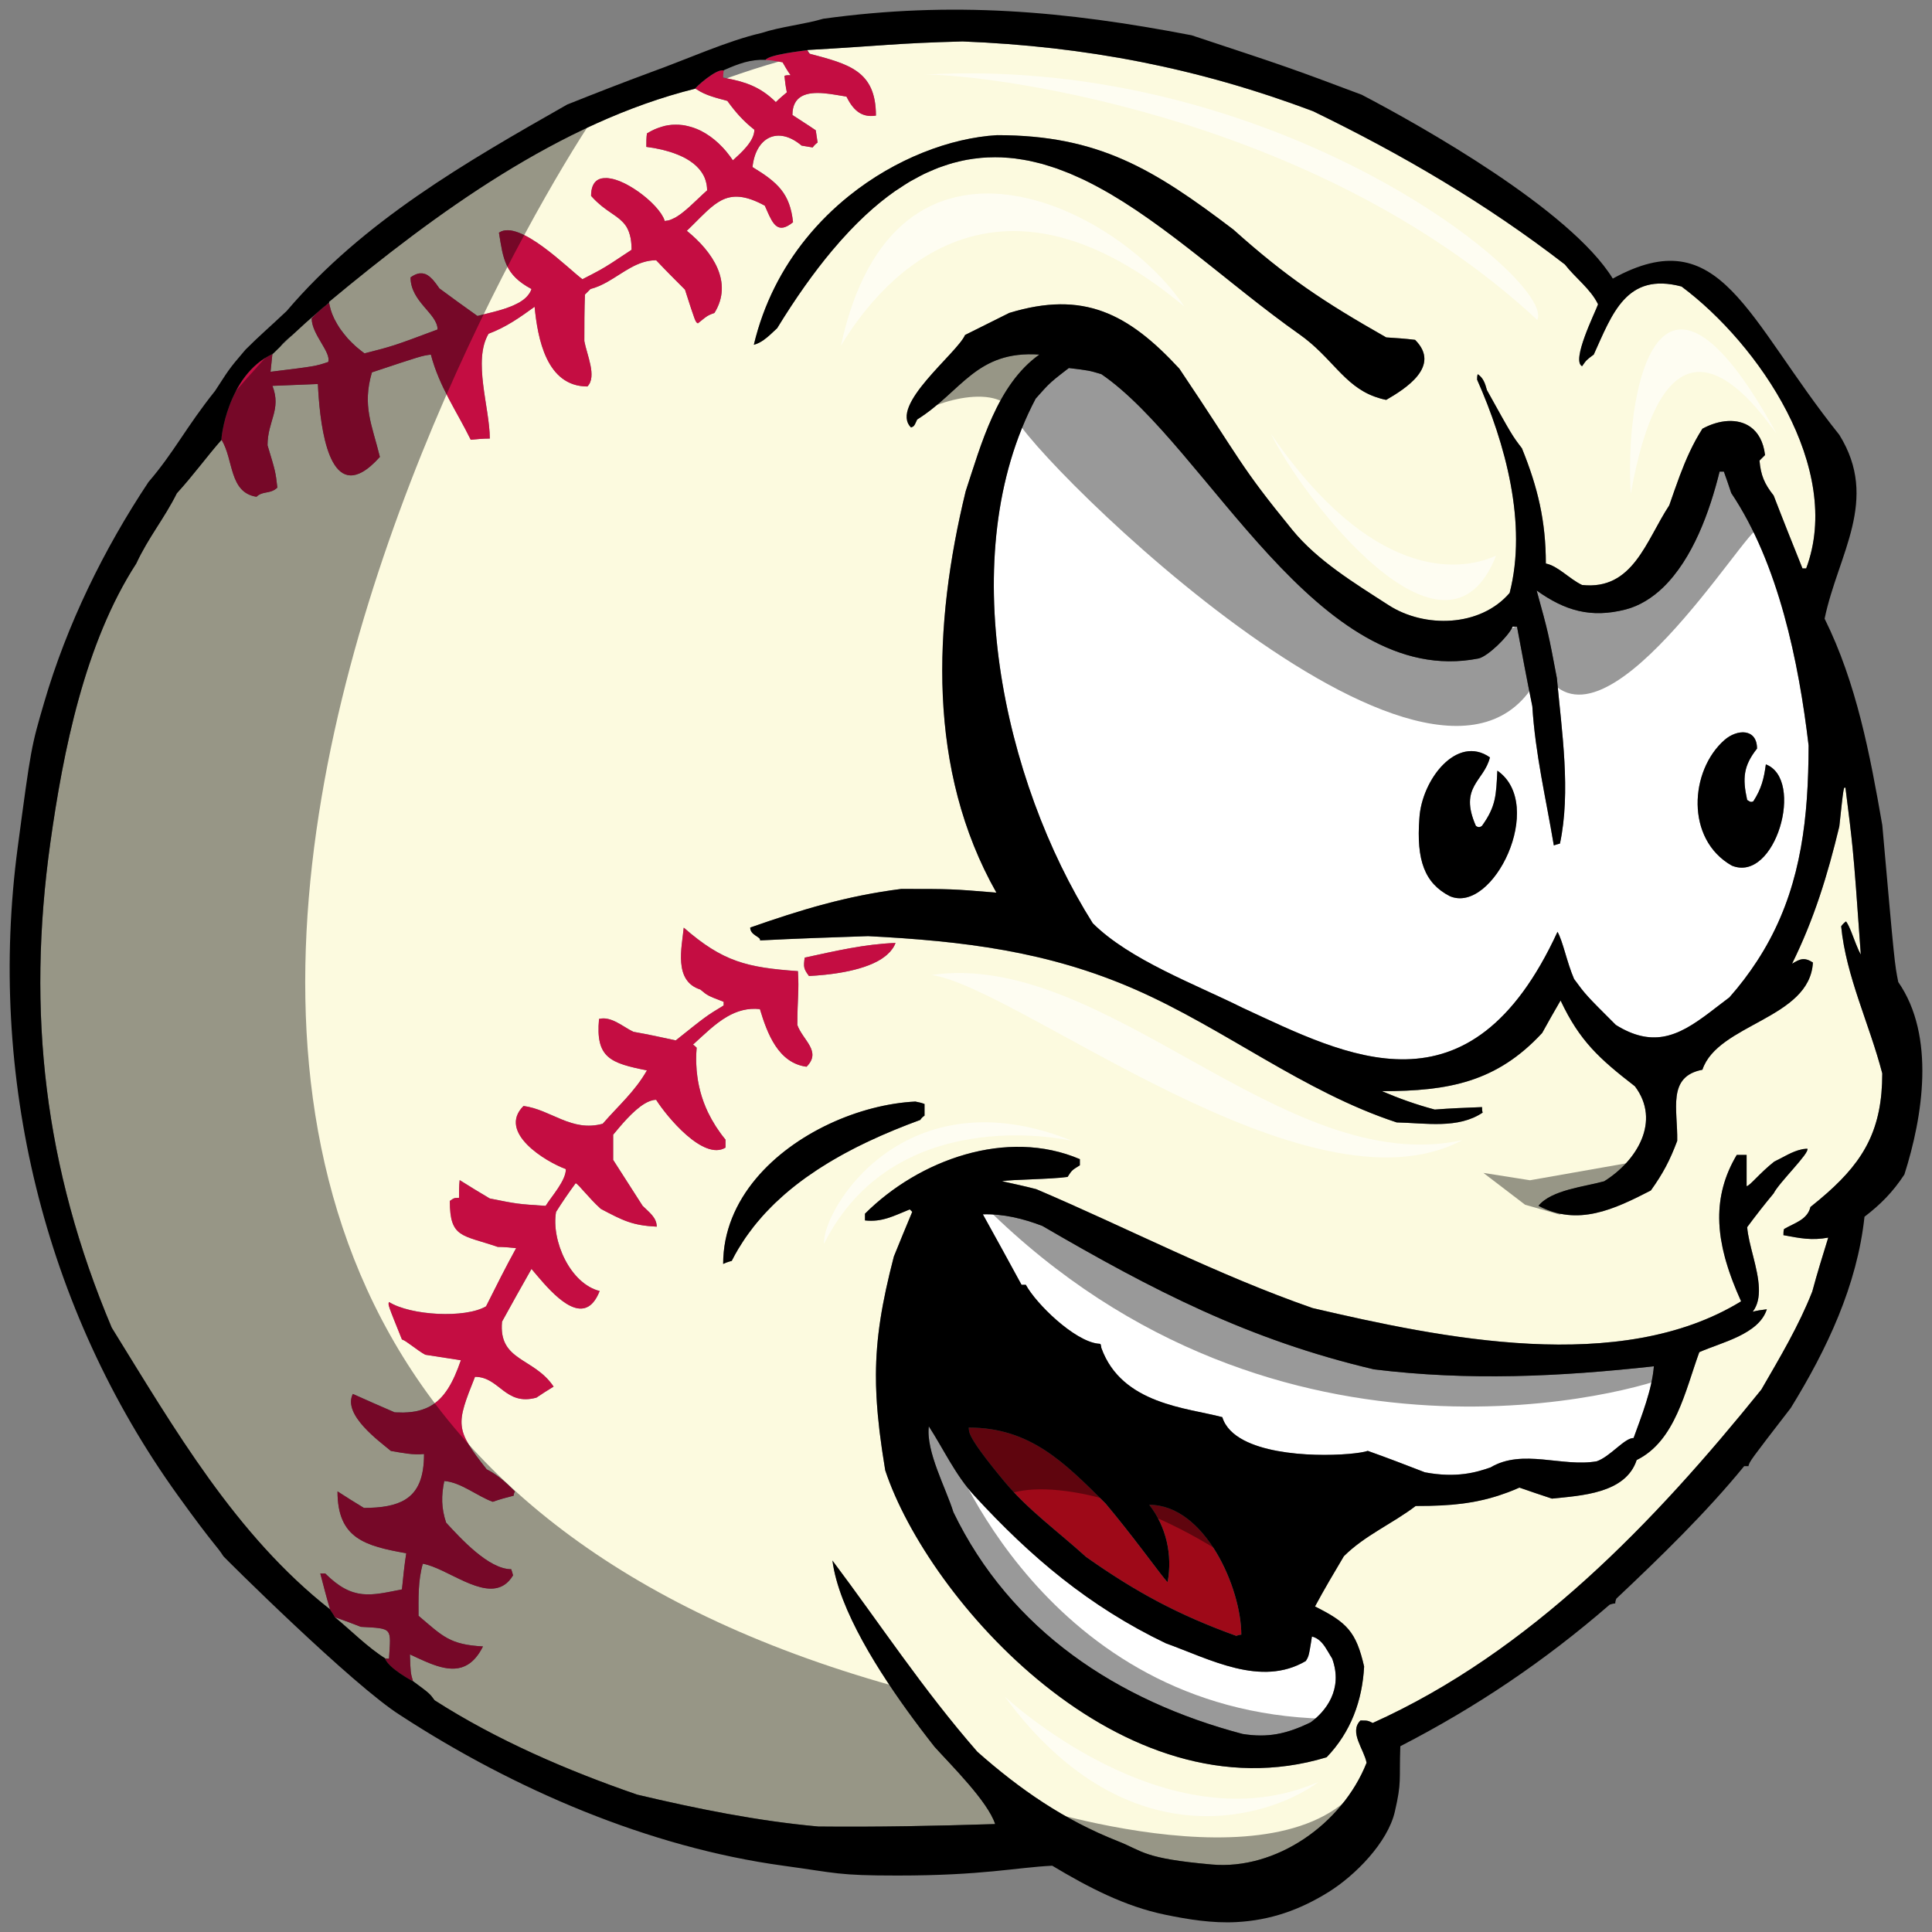 <?xml version="1.0" encoding="utf-8"?>
<!-- Generator: Adobe Illustrator 17.0.0, SVG Export Plug-In . SVG Version: 6.00 Build 0)  -->
<!DOCTYPE svg PUBLIC "-//W3C//DTD SVG 1.1//EN" "http://www.w3.org/Graphics/SVG/1.1/DTD/svg11.dtd">
<svg version="1.1" id="Layer_1" xmlns="http://www.w3.org/2000/svg" xmlns:xlink="http://www.w3.org/1999/xlink" x="0px" y="0px"
	 width="200px" height="200px" viewBox="0 0 200 200" style="enable-background:new 0 0 200 200;" xml:space="preserve">
<rect x="0" y="0" width="200" height="200" fill="#808080" stroke="none"/>
<path id="color3" style="fill:#9E0918;" d="M120.874,163.768c0.127-0.698,0.184-1.404,0.167-2.106
	c-0.031-1.403-0.351-2.792-0.953-4.067c-0.302-0.639-0.676-1.248-1.12-1.818c5.782,0,9.531,8.627,9.531,13.446
	c-0.188,0-0.379,0.064-0.508,0.127c-5.973-2.156-10.357-4.503-15.567-8.181c-2.862-2.602-6.018-4.866-8.455-7.806
	c-4.015-4.837-3.622-5.136-3.687-5.581c6.356,0,9.916,3.615,14.172,7.865c2.712,3.236,5.238,6.731,6.106,7.791
	C120.73,163.644,120.843,163.768,120.874,163.768z"/>
<path id="color1" style="fill:#FCFADF;" d="M34.647,167.39c0.001,0.004,0.003,0.009,0.002,0.011
	c-0.007-0.006-0.014-0.012-0.021-0.018C34.635,167.385,34.642,167.388,34.647,167.39z M184.685,127.228
	c-0.064,0.191-0.064,0.382-0.064,0.636c1.715,0.316,2.922,0.57,4.638,0.253c-0.57,1.84-1.144,3.678-1.653,5.582
	c-1.396,3.554-3.365,6.852-5.273,10.15c-11.058,13.702-23.897,27.152-40.23,34.511c-0.51-0.254-0.51-0.254-1.272-0.254
	c-1.205,1.204,0.382,2.981,0.637,4.377c-2.542,6.405-9.42,11.114-16.018,10.531c-7.14-0.634-7.068-1.365-9.722-2.413
	c-5.557-2.191-10.107-5.328-14.555-9.261c-5.663-6.489-10.043-13.196-15-19.795c0.659,5.096,4.862,11.645,8.396,16.432
	c0.505,0.683,0.996,1.331,1.461,1.934c0.248,0.32,0.489,0.63,0.72,0.923c1.716,1.903,5.506,5.646,6.268,7.992
	c-6.102,0.192-12.203,0.317-18.306,0.254c-6.292-0.568-12.584-1.84-18.748-3.3c-7.182-2.472-14.554-5.645-20.976-9.769
	c-0.506-0.697-0.506-0.697-2.221-1.966c-0.004-0.013-0.021-0.032-0.026-0.047c-0.238-0.83-0.241-0.876-0.303-2.738
	c0.004,0.002,0.008,0.005,0.012,0.007c2.144,0.998,4.286,2.099,5.999,1.034c0.569-0.354,1.091-0.948,1.551-1.864
	c-3.43-0.19-4.131-1.014-6.671-3.174c0-1.836-0.064-3.614,0.444-5.389c0.003,0.001,0.006,0.002,0.009,0.002
	c2.504,0.452,6.168,3.701,8.448,2.17c0.325-0.217,0.622-0.533,0.883-0.968c-0.063-0.253-0.125-0.443-0.19-0.634
	c-2.353,0-5.274-3.237-6.738-4.82c-0.507-1.522-0.507-2.794-0.191-4.316c0.004,0,0.007,0.001,0.01,0.003
	c1.712,0.132,3.426,1.584,5.011,2.153c0.702-0.254,1.4-0.443,2.163-0.634c0-0.001,0-0.002,0-0.003c0-0.188,0.064-0.314,0.125-0.44
	c-0.887-0.887-1.778-1.712-2.919-2.284c-3.307-4.186-3.182-4.628-1.209-9.578c0.003,0,0.005,0.001,0.008,0.001
	c2.536,0.007,3.109,3.044,6.348,2.155c0.003-0.002,0.007-0.004,0.01-0.007c0.567-0.377,1.136-0.754,1.77-1.134
	c-2.035-3.046-5.723-2.601-5.339-6.725c1.017-1.839,2.032-3.68,3.05-5.458c0.001,0.002,0.003,0.004,0.005,0.006
	c1.397,1.652,4.049,5.014,5.914,3.865c0.43-0.265,0.816-0.767,1.137-1.584c-3.051-0.765-5.023-5.204-4.514-8.186
	c0.635-1.014,1.333-2.029,2.033-2.979c0.001,0.001,0.004,0.003,0.005,0.003c0.322,0.138,1.334,1.522,2.601,2.662
	c2.288,1.203,3.242,1.712,5.785,1.838c0-0.003-0.001-0.005-0.001-0.008c-0.004-0.947-0.827-1.518-1.461-2.147
	c-1.017-1.587-2.035-3.174-3.05-4.758v-2.604c0.717-0.856,2.007-2.466,3.251-3.214c0.412-0.247,0.819-0.401,1.199-0.401
	c1.081,1.715,4.894,6.345,7.181,4.949v-0.001v-0.824c-0.353-0.422-0.667-0.86-0.959-1.306c-0.033-0.05-0.062-0.1-0.094-0.15
	c-0.274-0.437-0.526-0.881-0.746-1.337c0-0.001-0.001-0.002-0.001-0.003c0,0-0.001-0.001-0.001-0.002
	c-0.013-0.028-0.027-0.055-0.04-0.081c-0.141-0.3-0.268-0.604-0.384-0.911c0-0.001-0.001-0.003-0.002-0.004
	c-0.007-0.019-0.014-0.036-0.021-0.055c-0.003-0.011-0.007-0.021-0.012-0.031c-0.006-0.017-0.012-0.033-0.018-0.05
	c-0.112-0.308-0.213-0.617-0.299-0.933c0-0.001,0-0.001,0-0.002c-0.001-0.004-0.002-0.007-0.003-0.011
	c-0.01-0.036-0.019-0.073-0.028-0.108c0-0.001-0.001-0.001-0.001-0.002c-0.001-0.006-0.002-0.014-0.005-0.02
	c-0.089-0.341-0.165-0.686-0.227-1.033c-0.001-0.007-0.003-0.013-0.004-0.02c-0.003-0.019-0.005-0.037-0.008-0.057
	c-0.039-0.225-0.063-0.456-0.089-0.685c-0.01-0.094-0.028-0.184-0.037-0.278c0-0.004,0-0.009,0-0.013
	c-0.002-0.021-0.006-0.041-0.008-0.062c-0.009-0.105-0.01-0.212-0.018-0.318c-0.018-0.274-0.034-0.547-0.034-0.826
	c0.001-0.401,0.016-0.807,0.053-1.218c-0.128-0.129-0.255-0.253-0.381-0.318c1.144-1.035,2.268-2.169,3.553-2.908
	c0.999-0.574,2.096-0.908,3.375-0.771c0.761,2.537,1.905,5.583,4.828,5.965c0.002-0.003,0.004-0.005,0.007-0.008
	c1.577-1.584-0.387-2.723-0.959-4.308c0-2.792,0.191-3.426,0.063-5.582c-5.269-0.379-7.749-0.95-11.812-4.494
	c-0.004-0.003-0.007-0.005-0.01-0.008c-0.191,2.029-1.08,5.518,1.717,6.403c0.762,0.638,0.762,0.638,2.416,1.271v0.381
	c-0.014,0.01-0.026,0.017-0.039,0.024c-1.739,1.051-1.768,1.073-4.911,3.584c-0.003,0.003-0.005,0.005-0.008,0.007
	c-1.46-0.316-2.924-0.634-4.385-0.889c-1.079-0.508-2.281-1.642-3.547-1.333c-0.003,0.001-0.007,0-0.011,0.001
	c-0.38,4.06,1.207,4.568,4.958,5.328c-1.27,2.219-2.922,3.613-4.572,5.516c-0.002,0.002-0.003,0.004-0.005,0.006
	c-3.24,0.888-5.337-1.456-8.194-1.839c-0.001,0-0.003-0.001-0.005-0.001c-2.733,2.729,2.29,5.772,4.386,6.535
	c0,1.199-1.455,2.782-2.092,3.799c-0.001,0.002-0.003,0.005-0.005,0.007c-2.925-0.191-2.925-0.191-5.784-0.764
	c-1.077-0.632-2.091-1.264-3.104-1.894c-0.003-0.003-0.007-0.006-0.01-0.008c-0.064,0.567-0.064,1.2-0.064,1.832
	c0,0.002,0,0.005,0,0.007c-0.378,0-0.476,0.001-0.683,0.131c-0.072,0.046-0.156,0.105-0.271,0.186c0,3.87,1.272,3.488,4.957,4.759
	c0.636,0,1.269,0.062,1.907,0.127c-1.081,1.964-2.097,3.995-3.114,6.023c0,0.001,0,0.001-0.001,0.003
	c-2.158,1.267-7.807,0.951-10.036-0.441c-0.002-0.001-0.004-0.002-0.006-0.003c-0.126,0.254-0.126,0.254,1.333,3.868
	c0.448,0.129,1.591,1.142,2.418,1.585c1.207,0.19,2.415,0.38,3.685,0.57c-0.793,2.296-1.686,3.95-3.234,4.792l-0.001,0.001
	c-0.004,0.002-0.009,0.003-0.013,0.005c-0.208,0.111-0.432,0.206-0.667,0.287c-0.022,0.008-0.041,0.02-0.063,0.028
	c-0.045,0.015-0.097,0.024-0.144,0.038c-0.183,0.057-0.374,0.104-0.573,0.144c-0.124,0.023-0.254,0.04-0.384,0.057
	c-0.136,0.019-0.277,0.031-0.421,0.041c-0.156,0.011-0.312,0.021-0.476,0.022c-0.114,0-0.237-0.006-0.357-0.009
	c-0.176-0.005-0.343,0.001-0.531-0.014c-1.458-0.633-2.918-1.266-4.314-1.899c-0.002-0.002-0.005-0.003-0.007-0.004
	c-1.079,2.158,2.734,4.886,3.94,5.901c1.142,0.19,2.289,0.443,3.431,0.316c0,2.427-0.623,3.89-1.925,4.704
	c-1.013,0.635-2.439,0.879-4.302,0.879c-0.949-0.567-1.834-1.14-2.719-1.705c-0.004-0.003-0.008-0.005-0.012-0.008
	c0,4.884,2.858,5.645,7.117,6.406c-0.192,1.204-0.318,2.471-0.447,3.738c0,0.001,0,0.003,0,0.004
	c-3.237,0.636-5.082,1.206-7.941-1.648h-0.497h-0.013c0.316,1.198,0.633,2.459,1.012,3.722c-9.778-7.676-16.13-18.708-22.608-29.169
	c-6.98-16.54-8.813-32.61-6.357-50.177c1.335-9.517,3.56-20.681,8.899-28.928c1.271-2.729,2.865-4.602,4.2-7.268
	c1.731-1.896,3.167-3.888,4.626-5.535c1.267,2.03,0.761,5.452,3.619,5.896c0.003-0.003,0.006-0.004,0.009-0.007
	c0.079-0.078,0.161-0.14,0.246-0.191c0.508-0.304,1.098-0.194,1.641-0.54c0.089-0.058,0.179-0.128,0.265-0.213
	c-0.191-1.647-0.191-1.647-1.016-4.376c0-2.538,1.462-3.682,0.507-6.155c0.005,0,0.009,0,0.014,0
	c1.521-0.064,3.106-0.126,4.691-0.19c0.168,3.499,0.868,11.226,4.623,9.095c0.534-0.303,1.13-0.805,1.795-1.548
	c-0.825-3.362-1.842-5.263-0.825-8.753c0.004-0.001,0.007-0.002,0.011-0.003c5.135-1.71,5.136-1.71,6.092-1.835
	c0.887,3.36,2.667,5.837,4.128,8.817c0.637-0.064,1.271-0.127,1.972-0.127c0-0.002,0-0.004,0-0.006
	c-0.003-3.171-1.779-8.053-0.129-10.842c0.003-0.001,0.007-0.003,0.01-0.004c0.918-0.348,1.71-0.759,2.47-1.226
	c0.763-0.468,1.493-0.991,2.287-1.563c0,0,0,0.001,0,0.001c0.318,3.235,1.208,8.249,5.467,8.249
	c0.002-0.002,0.003-0.005,0.004-0.007c1.006-1.018-0.071-3.296-0.322-4.689c0-1.648,0-3.233,0.064-4.822
	c0.188-0.19,0.38-0.38,0.572-0.572c0.002,0,0.005-0.002,0.007-0.002c0.619-0.159,1.19-0.425,1.74-0.734
	c0.823-0.463,1.598-1.023,2.411-1.468c0.813-0.445,1.665-0.774,2.641-0.774c0.953,1.014,1.968,2.029,2.985,3.045
	c1.081,3.36,1.081,3.36,1.334,3.487c0.003-0.003,0.006-0.004,0.009-0.007c0.629-0.509,0.867-0.702,1.126-0.835
	c0.156-0.081,0.32-0.139,0.581-0.234c0-0.001,0.001-0.002,0.001-0.003c1.968-3.172-0.194-6.341-2.861-8.5
	c0.141-0.133,0.273-0.264,0.406-0.395c0.294-0.289,0.572-0.567,0.837-0.832c0.065-0.065,0.132-0.132,0.196-0.196
	c0.214-0.212,0.42-0.41,0.623-0.599c0.02-0.018,0.041-0.037,0.06-0.055c0.016-0.015,0.032-0.029,0.048-0.044
	c0.01-0.01,0.02-0.019,0.031-0.028c0.207-0.188,0.412-0.359,0.617-0.514c0.007-0.006,0.014-0.011,0.022-0.017
	c0.021-0.016,0.042-0.03,0.063-0.046c0.009-0.006,0.017-0.012,0.025-0.018c0.216-0.156,0.433-0.299,0.656-0.412
	c1.151-0.586,2.455-0.554,4.49,0.556c0.667,1.502,1.091,2.759,2.343,2.104c0.175-0.092,0.367-0.22,0.578-0.392
	c-0.319-2.981-1.587-4.123-4.196-5.71c0.16-1.524,0.813-2.602,1.734-3.038c0.922-0.435,2.113-0.228,3.351,0.817
	c0.383,0.064,0.764,0.128,1.144,0.191c0.001-0.003,0.004-0.005,0.006-0.007c0.128-0.188,0.315-0.375,0.503-0.5
	c-0.064-0.442-0.128-0.886-0.191-1.268c-0.826-0.571-1.653-1.077-2.415-1.586c0-1.015,0.375-1.605,0.945-1.929
	c1.247-0.71,3.425-0.148,4.647,0.025c0.638,1.271,1.461,2.22,3.053,1.968c0-0.002-0.001-0.003-0.001-0.005
	c-0.002-4.626-2.799-5.325-6.865-6.401C83.81,5.562,83.81,5.561,83.809,5.56c0.004-0.001,0.009-0.003,0.014-0.003
	c-0.122-0.123-0.185-0.243-0.246-0.364c0.071-0.01,0.074-0.014-0.005-0.01c-0.001-0.002-0.003-0.004-0.003-0.006
	c7.946-0.444,9.025-0.697,16.08-0.887c12.712,0.508,24.34,2.727,36.289,7.231c9.277,4.505,17.925,9.578,26.058,15.86
	c1.079,1.395,2.67,2.535,3.433,4.123c-0.317,0.889-2.796,5.836-1.652,6.408c0.443-0.637,0.443-0.637,1.208-1.206
	c1.906-4.187,3.366-8.564,9.086-7.043c8.01,5.965,16.779,18.841,12.903,29.181c-0.127,0-0.256,0-0.383,0
	c-1.019-2.538-2.035-5.075-2.985-7.547c-0.953-1.204-1.334-2.095-1.463-3.617c0.191-0.19,0.383-0.38,0.573-0.569
	c-0.166-1.404-0.728-2.353-1.509-2.91c-1.306-0.929-3.226-0.77-4.974,0.182c-0.994,1.546-1.714,3.192-2.347,4.875
	c-0.379,1.009-0.728,2.032-1.085,3.055c-2.418,3.68-3.751,8.818-9.027,8.247c-1.334-0.635-2.477-1.967-3.75-2.221
	c0-4.375-0.825-7.867-2.475-11.927c-1.017-1.331-1.017-1.331-3.623-6.027c-0.19-0.696-0.38-1.267-0.953-1.648
	c-0.063,0.19-0.063,0.382-0.063,0.57c2.925,6.6,5.21,14.911,3.367,22.077c-3.051,3.553-8.821,3.654-12.52,1.27
	c-3.526-2.274-7.369-4.605-9.98-7.802c-5.54-6.787-5.21-7.042-11.691-16.684c-5.277-5.712-9.914-8.12-17.607-5.772
	c-1.524,0.76-3.051,1.522-4.576,2.283c-0.827,1.901-7.88,7.293-5.593,9.577c0.318-0.127,0.318-0.127,0.635-0.825
	c4.639-2.915,6.102-7.167,12.65-6.723c-4.386,3.108-6.038,9.326-7.628,14.146c-3.369,13.83-4.004,28.867,3.179,41.553
	c-4.642-0.382-4.642-0.382-9.852-0.382c-5.665,0.718-10.39,2.157-15.633,3.998c0,0.823,1.142,0.952,1.016,1.331
	c3.686-0.19,7.436-0.317,11.184-0.443c9.853,0.507,18.612,1.558,27.646,5.516c9.272,4.063,17.418,10.596,27.076,13.768
	c2.988,0.064,6.357,0.698,8.9-1.016c-0.063-0.189-0.063-0.379-0.063-0.57c-1.652,0.064-3.307,0.127-4.895,0.254
	c-1.907-0.507-3.686-1.143-5.468-1.903c6.926,0,11.887-0.949,16.587-6.024c0.637-1.144,1.271-2.286,1.907-3.362
	c1.97,4.186,4.005,6.024,7.693,8.88c2.731,3.617,0.189,7.739-3.181,9.834c-2.033,0.569-5.464,0.888-6.799,2.538
	c4.067,2.155,7.816,0.379,11.632-1.587c1.269-1.775,1.967-3.106,2.73-5.138c0.064-3.234-1.079-6.66,2.607-7.359
	c1.588-4.756,11.121-5.265,11.439-11.102c-0.889-0.569-1.334-0.379-2.159,0.128c2.286-4.632,3.686-9.2,4.892-14.212
	c0.444-4.123,0.444-4.123,0.638-3.994c0.36,2.859,0.564,4.467,0.742,6.269c0.229,2.317,0.416,4.956,0.845,10.986
	c-0.357-0.635-0.664-1.543-0.969-2.305c-0.184-0.457-0.365-0.861-0.557-1.124c-0.191,0.123-0.381,0.314-0.506,0.504
	c0,0.001,0,0.003,0,0.003v0.001c0.506,5.201,2.922,10.086,4.254,15.225c-0.001,5.713-1.849,8.952-5.674,12.351
	c-0.546,0.484-1.133,0.974-1.761,1.474C187.098,126.275,185.765,126.594,184.685,127.228z M78.037,35.688
	c0.389-0.097,0.713-0.281,1.019-0.494c0.495-0.344,0.927-0.787,1.396-1.219c1.923-3.142,3.812-5.793,5.668-8.01
	c0.619-0.74,1.234-1.43,1.847-2.075c1.591-1.675,3.16-3.036,4.709-4.12c0.16-0.111,0.318-0.205,0.477-0.31
	c0.345-0.231,0.69-0.459,1.033-0.662c0.195-0.115,0.389-0.212,0.583-0.318c0.305-0.167,0.611-0.336,0.915-0.483
	c0.209-0.102,0.416-0.185,0.624-0.277c0.288-0.126,0.576-0.254,0.863-0.362c0.214-0.082,0.428-0.15,0.642-0.223
	c0.278-0.093,0.557-0.185,0.834-0.263c0.217-0.06,0.434-0.11,0.65-0.162c0.272-0.064,0.544-0.126,0.814-0.174
	c0.218-0.04,0.436-0.072,0.653-0.103c0.269-0.037,0.536-0.07,0.803-0.093c0.219-0.02,0.436-0.033,0.653-0.044
	c0.266-0.013,0.529-0.019,0.794-0.018c0.216,0,0.432,0.003,0.648,0.012c0.263,0.011,0.527,0.029,0.789,0.052
	c0.215,0.019,0.43,0.039,0.644,0.066c0.264,0.033,0.526,0.074,0.788,0.119c0.213,0.036,0.424,0.07,0.634,0.113
	c0.265,0.055,0.528,0.119,0.792,0.184c0.209,0.05,0.416,0.099,0.623,0.157c0.269,0.076,0.536,0.161,0.804,0.247
	c0.201,0.065,0.4,0.125,0.6,0.194c0.279,0.098,0.558,0.207,0.836,0.316c0.188,0.072,0.376,0.141,0.561,0.218
	c0.304,0.126,0.604,0.264,0.906,0.401c0.161,0.074,0.324,0.142,0.486,0.219c0.427,0.203,0.852,0.419,1.276,0.644
	c0.077,0.04,0.153,0.082,0.23,0.124c0.417,0.224,0.833,0.455,1.248,0.697c0.173,0.102,0.346,0.21,0.52,0.314
	c0.285,0.173,0.57,0.343,0.855,0.522c0.197,0.124,0.395,0.255,0.592,0.383c0.26,0.169,0.52,0.335,0.779,0.509
	c0.207,0.139,0.414,0.283,0.621,0.425c0.248,0.171,0.497,0.341,0.746,0.516c0.214,0.151,0.427,0.306,0.641,0.46
	c0.24,0.173,0.481,0.346,0.722,0.522c0.218,0.161,0.435,0.323,0.653,0.485c0.237,0.177,0.473,0.354,0.71,0.533
	c0.221,0.169,0.443,0.338,0.665,0.508c0.23,0.178,0.461,0.355,0.691,0.534c0.226,0.177,0.453,0.353,0.679,0.53
	c0.231,0.182,0.464,0.363,0.694,0.546c0.232,0.183,0.464,0.367,0.696,0.551c0.233,0.184,0.465,0.369,0.698,0.554
	c0.381,0.304,0.762,0.607,1.143,0.912c0.216,0.173,0.432,0.345,0.648,0.517c0.278,0.222,0.557,0.443,0.836,0.663
	c0.198,0.157,0.396,0.315,0.594,0.472c0.262,0.206,0.523,0.411,0.785,0.616c0.196,0.153,0.392,0.308,0.588,0.459
	c0.269,0.21,0.538,0.415,0.808,0.621c0.184,0.141,0.367,0.283,0.551,0.422c0.299,0.226,0.598,0.448,0.896,0.669
	c0.153,0.115,0.309,0.231,0.462,0.345c0.452,0.332,0.904,0.658,1.357,0.976c3.345,2.356,4.587,5.294,7.804,6.459
	c0.368,0.133,0.758,0.25,1.187,0.332c0.001,0,0.001,0,0.001,0c1.97-1.14,5.721-3.487,2.986-6.215
	c-1.017-0.128-2.033-0.192-2.986-0.253c-6.467-3.674-10.285-6.202-15.826-11.165c-8.254-6.269-13.959-9.771-24.468-9.771
	c-0.001,0-0.001,0-0.001,0c-4.817,0.289-10.494,2.415-15.31,6.281c-1.605,1.289-3.114,2.771-4.464,4.442
	C80.978,27.752,79.052,31.418,78.037,35.688z M83.746,101.036c1.905-0.098,5.422-0.443,7.49-1.759
	c0.001-0.001,0.002-0.001,0.003-0.002c0.038-0.023,0.069-0.051,0.105-0.076c0,0,0.001,0,0.002-0.001
	c0.152-0.103,0.297-0.21,0.431-0.324c0.054-0.045,0.1-0.095,0.15-0.142c0.074-0.07,0.152-0.138,0.218-0.211
	c0.002-0.002,0.003-0.005,0.006-0.007c0.025-0.029,0.044-0.061,0.068-0.09c0.089-0.108,0.178-0.216,0.251-0.333
	c0.094-0.152,0.174-0.311,0.237-0.479c-3.237,0.127-6.158,0.823-9.395,1.52c-0.004,0.001-0.007,0.001-0.011,0.002
	C83.174,100.084,83.174,100.273,83.746,101.036z M88.698,118.746c0.308-0.155,0.618-0.305,0.928-0.454
	c0.105-0.051,0.209-0.102,0.313-0.151c0.432-0.203,0.866-0.4,1.3-0.592c0.875-0.385,1.752-0.747,2.621-1.085
	c0.47-0.183,0.938-0.359,1.403-0.529c0.128-0.189,0.254-0.318,0.444-0.443v-0.001l0.001-0.001c0-0.441,0-0.824,0-1.204
	c-0.317-0.127-0.635-0.189-0.953-0.253c-5.756,0.292-12.525,3.232-16.499,7.982c-2.081,2.487-3.395,5.47-3.395,8.828
	c0.194-0.096,0.427-0.185,0.668-0.254c0.074-0.021,0.147-0.048,0.223-0.063c0.21-0.421,0.437-0.829,0.674-1.23
	c0.078-0.132,0.163-0.259,0.243-0.387c0.166-0.267,0.333-0.53,0.51-0.787c0.1-0.146,0.206-0.288,0.31-0.433
	c0.168-0.232,0.338-0.461,0.514-0.686c0.115-0.146,0.232-0.289,0.349-0.431c0.179-0.216,0.361-0.43,0.547-0.639
	c0.122-0.136,0.245-0.272,0.37-0.407c0.196-0.21,0.398-0.416,0.601-0.62c0.122-0.121,0.243-0.245,0.368-0.365
	c0.229-0.221,0.466-0.435,0.704-0.647c0.105-0.094,0.207-0.19,0.314-0.282c0.7-0.605,1.431-1.178,2.186-1.72
	c0.113-0.081,0.228-0.157,0.342-0.235c0.268-0.188,0.539-0.374,0.812-0.554c0.14-0.092,0.282-0.182,0.423-0.271
	c0.254-0.163,0.509-0.321,0.767-0.479c0.149-0.09,0.299-0.178,0.45-0.267c0.257-0.15,0.515-0.298,0.775-0.444
	c0.15-0.083,0.301-0.166,0.452-0.249c0.269-0.146,0.54-0.289,0.811-0.428C88.415,118.894,88.556,118.818,88.698,118.746z
	 M187.098,118.916c-0.001,0-0.001,0-0.002,0c-0.122,0-0.242,0.014-0.362,0.029c-0.029,0.004-0.058,0.002-0.087,0.008
	c-0.05,0.008-0.099,0.023-0.148,0.033c-0.988,0.203-1.933,0.84-2.833,1.262c-1.525,1.205-2.541,2.537-2.857,2.537
	c0-1.079,0-2.154,0-3.231v-0.001c-0.382,0-0.7,0-1.019,0c-1.307,2.19-1.835,4.371-1.817,6.566c0.005,0.688,0.065,1.376,0.169,2.067
	c0.016,0.102,0.037,0.202,0.054,0.303c0.039,0.234,0.081,0.47,0.132,0.704c0.026,0.126,0.058,0.252,0.087,0.377
	c0.05,0.212,0.102,0.425,0.159,0.637c0.036,0.135,0.074,0.269,0.114,0.402c0.06,0.206,0.12,0.413,0.189,0.619
	c0.043,0.136,0.088,0.273,0.134,0.408c0.071,0.211,0.146,0.422,0.224,0.634c0.048,0.13,0.095,0.261,0.145,0.391
	c0.088,0.23,0.181,0.46,0.275,0.689c0.045,0.112,0.088,0.224,0.136,0.335c0.143,0.342,0.291,0.683,0.446,1.026
	c-12.519,7.679-31.013,3.808-44.362,0.698c-9.85-3.426-19.066-8.246-28.598-12.308c-1.209-0.317-2.418-0.57-3.56-0.824
	c1.017-0.189,5.02-0.189,6.799-0.443c0.445-0.695,0.445-0.695,1.271-1.202c0-0.002,0-0.002,0-0.002c0-0.256,0-0.445,0-0.636v-0.001
	c-7.561-3.234-16.651,0.064-22.245,5.646c0,0.189,0,0.442,0,0.696h0c0,0.001,0,0.001,0,0.002c1.781,0.19,2.923-0.445,4.639-1.142
	c0.064,0.064,0.128,0.129,0.253,0.253c-0.634,1.521-1.269,3.044-1.905,4.63c-1.251,4.817-1.838,8.428-1.853,12.235
	c-0.005,1.235,0.054,2.494,0.167,3.819c0.011,0.131,0.023,0.265,0.035,0.398c0.049,0.528,0.104,1.064,0.17,1.617
	c0.002,0.012,0.003,0.024,0.004,0.036c0.067,0.555,0.146,1.131,0.23,1.718c0.022,0.153,0.045,0.309,0.068,0.465
	c0.088,0.597,0.183,1.207,0.289,1.844c4.425,13.338,24.442,36.149,45.695,29.699c2.514-2.613,3.688-5.859,3.879-9.391v-0.001
	c-0.827-3.615-1.779-4.565-5.085-6.218c0.952-1.774,1.97-3.486,2.987-5.2c2.161-2.156,5.02-3.362,7.436-5.202
	c0.493,0,0.972-0.004,1.441-0.014c0.42-0.01,0.832-0.024,1.238-0.045c0.361-0.018,0.719-0.043,1.072-0.073
	c0.123-0.01,0.244-0.025,0.367-0.037c0.24-0.023,0.479-0.049,0.718-0.079c0.142-0.018,0.282-0.039,0.424-0.059
	c0.218-0.032,0.436-0.066,0.653-0.105c0.145-0.025,0.294-0.055,0.441-0.084c0.211-0.043,0.425-0.089,0.638-0.139
	c0.146-0.035,0.295-0.069,0.442-0.108c0.217-0.057,0.436-0.118,0.656-0.183c0.143-0.041,0.284-0.082,0.427-0.129
	c0.241-0.076,0.484-0.163,0.729-0.252c0.123-0.043,0.245-0.083,0.37-0.132c0.369-0.141,0.742-0.294,1.122-0.463
	c1.079,0.38,2.225,0.762,3.369,1.14c2.985-0.316,7.625-0.509,8.771-3.995c4.003-1.965,5.023-7.169,6.482-11.166
	c2.289-1.015,6.166-1.838,6.991-4.439c-0.506,0.063-1.017,0.127-1.461,0.253c0.517-0.673,0.674-1.528,0.639-2.462
	c-0.076-2.057-1.078-4.504-1.212-6.293c0.892-1.205,1.782-2.345,2.734-3.489C184.175,122.405,187.352,119.36,187.098,118.916z
	 M80.323,10.565C80.323,10.565,80.324,10.565,80.323,10.565c0.378-0.378,0.756-0.692,1.133-1.007
	c-0.127-0.57-0.191-1.141-0.252-1.71c0.004-0.001,0.008-0.001,0.012-0.002c0,0,0,0,0,0c0.186-0.062,0.372-0.064,0.623-0.064
	c-0.001-0.002-0.003-0.004-0.004-0.006c-0.316-0.44-0.569-0.883-0.822-1.326c-0.142-0.032-0.266-0.048-0.4-0.073
	c-1.672,0.474-3.471,1.05-5.374,1.727c-0.005,0.002-0.011,0.003-0.016,0.005c1.978,0.374,3.537,0.914,5.091,2.464
	C80.317,10.57,80.32,10.567,80.323,10.565z M34.07,31.361c0.026,0.18,0.076,0.358,0.122,0.535c0.005,0.022,0.009,0.043,0.015,0.064
	c0.007,0.025,0.01,0.051,0.017,0.077c0,0.002,0.001,0.005,0.002,0.007c0.086,0.295,0.207,0.586,0.339,0.873
	c0,0,0.001,0.001,0.001,0.002c0.024,0.052,0.05,0.102,0.075,0.153c0.002,0.003,0.003,0.005,0.004,0.008
	c0.005,0.01,0.013,0.02,0.018,0.029c0.102,0.202,0.218,0.4,0.34,0.595c0.017,0.028,0.03,0.057,0.048,0.084
	c0.023,0.036,0.04,0.074,0.063,0.11c0.026,0.04,0.058,0.075,0.085,0.113c0.086,0.126,0.183,0.244,0.276,0.367l0,0
	c0,0.001,0.001,0.001,0.001,0.001c0.114,0.151,0.23,0.3,0.352,0.443c0.011,0.014,0.021,0.027,0.032,0.04l0,0
	c0.045,0.053,0.083,0.112,0.13,0.163c0.005,0.006,0.009,0.011,0.014,0.017c0.106,0.118,0.224,0.22,0.334,0.332
	c0.049,0.049,0.093,0.105,0.143,0.153c0.035,0.034,0.073,0.063,0.108,0.097c0.068,0.063,0.13,0.136,0.2,0.198
	c0.043,0.039,0.087,0.077,0.131,0.115c0.052,0.045,0.105,0.081,0.158,0.125c0,0,0,0.001,0.001,0.001
	c0.037,0.031,0.075,0.06,0.113,0.09c0.004,0.004,0.009,0.006,0.013,0.01c0.175,0.144,0.351,0.293,0.528,0.418
	c2.987-0.762,2.987-0.762,7.563-2.473c0,0,0-0.001,0-0.001c0-0.001,0-0.002,0-0.002c-0.004-1.65-2.797-2.856-2.797-5.391
	c0.004-0.002,0.007-0.003,0.011-0.006c0.16-0.117,0.312-0.203,0.457-0.269c0.009-0.004,0.02-0.013,0.028-0.017
	c0.009-0.004,0.016-0.004,0.024-0.007c0.143-0.061,0.277-0.095,0.405-0.113c0.028-0.001,0.054-0.001,0.082-0.001
	c0.154-0.01,0.299,0.008,0.438,0.051c0.025,0.008,0.051,0.013,0.077,0.021c0.026,0.009,0.053,0.018,0.079,0.03
	c0.118,0.054,0.232,0.13,0.343,0.216c0,0,0.001,0.001,0.001,0.001c0.026,0.021,0.052,0.044,0.078,0.066
	c0.086,0.075,0.17,0.155,0.253,0.245c0.027,0.03,0.054,0.06,0.082,0.091c0.152,0.173,0.301,0.378,0.45,0.583
	c0.06,0.083,0.12,0.165,0.179,0.253c1.271,0.949,2.607,1.901,3.941,2.853c0.44-0.123,1.024-0.255,1.646-0.417
	c0.007-0.002,0.013-0.003,0.021-0.005c0.012-0.003,0.025-0.006,0.038-0.01c0.015-0.004,0.03-0.008,0.044-0.012
	c0.165-0.043,0.328-0.087,0.497-0.135c0.004-0.001,0.008-0.002,0.012-0.003c0.05-0.014,0.1-0.03,0.151-0.045
	c0.155-0.046,0.309-0.095,0.463-0.145c0.03-0.01,0.061-0.018,0.091-0.028c0.005-0.002,0.009-0.004,0.014-0.005
	c0.188-0.065,0.373-0.135,0.553-0.209c0.04-0.017,0.079-0.032,0.116-0.049c0.02-0.008,0.037-0.018,0.056-0.026
	c0.121-0.053,0.236-0.109,0.35-0.166c0.006-0.003,0.012-0.006,0.018-0.009c0.058-0.029,0.116-0.059,0.171-0.09
	c0.04-0.022,0.084-0.042,0.124-0.065c0.088-0.052,0.167-0.11,0.249-0.167c0.039-0.028,0.083-0.053,0.121-0.081
	c0.023-0.018,0.043-0.036,0.065-0.054c0.03-0.025,0.061-0.05,0.091-0.075c0,0,0,0,0.001-0.001c0.055-0.048,0.109-0.096,0.161-0.146
	l0,0c0.01-0.01,0.018-0.021,0.028-0.031c0.044-0.045,0.089-0.091,0.129-0.14c0.036-0.042,0.066-0.086,0.098-0.129
	c0.05-0.069,0.102-0.139,0.142-0.213c0.009-0.016,0.014-0.034,0.023-0.05c0.047-0.091,0.09-0.185,0.12-0.285
	c-2.733-1.458-2.925-3.044-3.369-5.833c0.003-0.002,0.007-0.002,0.011-0.005l0,0c2.107-1.436,7.236,3.813,8.632,4.824
	c0.839-0.43,1.362-0.698,1.841-0.967c0.792-0.445,1.463-0.893,3.245-2.079v0c0-0.22-0.008-0.423-0.023-0.615
	c-0.015-0.19-0.037-0.367-0.065-0.532c-0.004-0.023-0.009-0.045-0.013-0.068c0-0.001-0.001-0.002-0.001-0.003
	c0-0.002-0.001-0.003-0.001-0.005c-0.041-0.216-0.096-0.405-0.159-0.583c-0.013-0.038-0.027-0.075-0.041-0.111
	c-0.068-0.171-0.143-0.331-0.231-0.473c-0.002-0.004-0.004-0.008-0.006-0.011l0-0.001c0,0-0.001,0-0.001-0.001
	c-0.084-0.134-0.18-0.254-0.281-0.369c-0.027-0.031-0.055-0.061-0.083-0.09c-0.085-0.089-0.174-0.175-0.268-0.256
	c-0.024-0.021-0.047-0.044-0.072-0.064c-0.12-0.1-0.247-0.198-0.38-0.294c-0.019-0.014-0.041-0.027-0.061-0.042
	c-0.137-0.098-0.279-0.195-0.427-0.297c-0.114-0.079-0.231-0.16-0.352-0.245c-0.044-0.031-0.087-0.06-0.133-0.093
	c-0.149-0.107-0.302-0.223-0.458-0.347c-0.039-0.031-0.079-0.066-0.119-0.099c-0.123-0.101-0.248-0.211-0.375-0.327
	c-0.048-0.044-0.094-0.087-0.142-0.134c-0.166-0.159-0.333-0.329-0.5-0.522c0-0.848,0.248-1.364,0.655-1.631
	c0.001,0,0.002,0,0.003-0.001c0.105-0.068,0.223-0.118,0.348-0.154c0,0,0.001-0.001,0.001-0.001
	c0.012-0.004,0.025-0.006,0.037-0.009c0.164-0.043,0.347-0.054,0.538-0.049c0.062,0.002,0.124,0.006,0.188,0.012
	c0.134,0.014,0.274,0.038,0.417,0.07c0.12,0.027,0.24,0.059,0.366,0.098c0.054,0.017,0.109,0.037,0.165,0.057
	c0.003,0.002,0.007,0.003,0.011,0.004c0.059,0.022,0.119,0.039,0.179,0.063c0.02,0.007,0.039,0.015,0.059,0.023
	c0.081,0.032,0.165,0.073,0.248,0.11c0.062,0.028,0.124,0.054,0.186,0.084c0.008,0.003,0.015,0.006,0.022,0.01
	c0.046,0.022,0.091,0.044,0.137,0.067c0.058,0.029,0.115,0.063,0.173,0.093c0.068,0.037,0.137,0.072,0.205,0.111
	c0.106,0.059,0.211,0.123,0.316,0.188c0.074,0.045,0.148,0.09,0.222,0.139c0.1,0.065,0.198,0.13,0.296,0.197
	c0.078,0.055,0.156,0.108,0.232,0.164c0.092,0.066,0.183,0.134,0.271,0.203c0.081,0.061,0.159,0.124,0.237,0.187
	c0.083,0.067,0.165,0.134,0.245,0.202c0.08,0.069,0.157,0.138,0.234,0.207c0.073,0.065,0.146,0.132,0.216,0.198
	c0.077,0.074,0.15,0.147,0.222,0.222c0.064,0.064,0.126,0.128,0.185,0.191c0.072,0.077,0.138,0.155,0.204,0.231
	c0.051,0.061,0.104,0.12,0.151,0.179c0.065,0.081,0.121,0.161,0.179,0.241c0.038,0.054,0.08,0.107,0.115,0.159
	c0.057,0.088,0.103,0.171,0.149,0.255c0.023,0.043,0.052,0.087,0.073,0.128c0.061,0.123,0.108,0.241,0.139,0.354
	c0.044,0,0.092-0.021,0.137-0.025c0.112-0.011,0.225-0.027,0.341-0.062c0.006-0.002,0.013-0.005,0.02-0.007
	c0.028-0.009,0.057-0.021,0.085-0.032c0.034-0.013,0.069-0.024,0.104-0.038c0.11-0.046,0.222-0.097,0.335-0.158
	c0.036-0.02,0.071-0.03,0.108-0.051c0.024-0.014,0.049-0.035,0.075-0.049c0.159-0.098,0.319-0.203,0.48-0.323
	c0.03-0.022,0.06-0.047,0.089-0.069h0.001c0.213-0.162,0.423-0.339,0.631-0.521c0.088-0.076,0.172-0.155,0.259-0.233
	c0.468-0.426,0.914-0.862,1.298-1.219c0.001-0.001,0.003-0.004,0.005-0.005c0.098-0.091,0.189-0.172,0.278-0.25
	c0.045-0.039,0.1-0.092,0.142-0.127c0-0.185-0.015-0.36-0.04-0.53c-0.026-0.165-0.063-0.322-0.109-0.475
	c-0.001-0.003-0.002-0.007-0.003-0.011c0-0.001,0-0.001,0-0.002c-0.009-0.029-0.017-0.06-0.027-0.089
	c-0.049-0.146-0.107-0.285-0.176-0.419c-0.007-0.016-0.016-0.029-0.023-0.043c0-0.001-0.001-0.003-0.001-0.004
	c-0.001-0.001-0.002-0.002-0.002-0.003c-0.118-0.222-0.264-0.425-0.426-0.616c-0.021-0.025-0.042-0.052-0.064-0.077
	c-0.164-0.184-0.347-0.355-0.546-0.513c-0.026-0.021-0.054-0.04-0.081-0.061c-0.203-0.155-0.419-0.299-0.648-0.43
	c-0.004-0.002-0.008-0.005-0.012-0.007c-0.232-0.131-0.477-0.248-0.729-0.356c-0.041-0.017-0.083-0.035-0.125-0.052
	c-0.247-0.102-0.499-0.195-0.754-0.277c-0.026-0.008-0.053-0.015-0.079-0.024c-0.24-0.075-0.482-0.141-0.724-0.2
	c-0.04-0.009-0.08-0.02-0.119-0.03c-0.25-0.059-0.497-0.109-0.74-0.154c-0.052-0.009-0.102-0.018-0.154-0.026
	c-0.243-0.042-0.482-0.078-0.71-0.106c0-0.509,0-0.953,0.065-1.396c0.003-0.002,0.007-0.003,0.011-0.006l0.001,0
	c0.02-0.013,0.041-0.021,0.061-0.034c0.234-0.143,0.468-0.265,0.702-0.37c0.104-0.047,0.208-0.088,0.311-0.128
	c0.157-0.061,0.313-0.112,0.469-0.157c0.112-0.032,0.223-0.068,0.335-0.092c0.199-0.043,0.398-0.073,0.594-0.093
	c0.163-0.017,0.325-0.021,0.485-0.022c0.108,0,0.215-0.002,0.322,0.004c0.003,0.001,0.005,0.001,0.009,0.001
	c0.077,0.004,0.154,0.014,0.231,0.022c0.068,0.006,0.135,0.01,0.202,0.019c0.079,0.011,0.158,0.027,0.237,0.041
	c0.123,0.022,0.241,0.063,0.361,0.093c0.128,0.033,0.259,0.059,0.385,0.101c0.028,0.009,0.056,0.018,0.084,0.027
	c0.243,0.083,0.482,0.18,0.716,0.294c0.033,0.016,0.065,0.032,0.098,0.048c0.003,0.002,0.007,0.004,0.01,0.005
	c0.306,0.156,0.602,0.34,0.888,0.542c0.021,0.015,0.043,0.028,0.064,0.043c0.272,0.196,0.533,0.413,0.785,0.644
	c0.039,0.037,0.079,0.073,0.117,0.11c0.242,0.23,0.473,0.475,0.692,0.732c0.033,0.04,0.065,0.081,0.098,0.121
	c0.223,0.272,0.435,0.551,0.629,0.845c0.003-0.003,0.006-0.006,0.01-0.009c0.828-0.76,2.215-1.961,2.215-3.161
	c-1.144-0.889-1.97-1.84-2.798-2.984c-1.088-0.301-2.229-0.556-3.158-1.182c-0.047-0.032-0.1-0.053-0.145-0.086
	c-0.003,0-0.001-0.003-0.002-0.002c-14.042,3.492-26.875,12.879-37.928,22.072c0.003,0.024,0.012,0.047,0.015,0.071
	c-0.117,0.098-0.234,0.196-0.35,0.294C33.836,31.525,33.953,31.441,34.07,31.361z M33.979,37.47L33.979,37.47
	c0.315-1.016-1.71-2.851-1.714-4.499c0-0.002,0-0.003,0-0.004c0,0,0.003-0.003,0.003-0.004c-0.017-0.003,0.284-0.333,0.722-0.733
	c-0.933,0.802-1.837,1.619-2.717,2.443c-0.429,0.401-0.848,0.803-1.263,1.209c-0.233,0.227-0.47,0.453-0.699,0.682
	c-0.007,0.007-0.015,0.014-0.021,0.021c-0.03,0.035-0.056,0.071-0.085,0.105c-0.005,0.005-0.008,0.01-0.013,0.016
	c-0.061,0.556-0.122,1.166-0.185,1.782c4.639-0.57,4.639-0.57,5.973-1.014C33.98,37.471,33.979,37.47,33.979,37.47z M37.35,168.405
	c-0.804-0.322-1.562-0.596-2.313-0.863c-0.128-0.047-0.259-0.095-0.386-0.14c1.769,1.454,3.355,3.094,5.253,4.294
	c0.059,0,0.119,0,0.179,0c0.003,0.002,0.006,0.005,0.009,0.007h0.18c0-0.003,0-0.005,0-0.007
	C40.464,168.47,40.716,168.594,37.35,168.405z"/>
<path id="color2" style="fill:#C40D42;" d="M82.54,106.113c0.571,1.585,2.535,2.724,0.959,4.308
	c-0.002,0.003-0.004,0.005-0.007,0.008c-2.922-0.382-4.066-3.428-4.828-5.965c-1.279-0.138-2.376,0.196-3.375,0.771
	c-1.285,0.739-2.409,1.873-3.553,2.908c0.126,0.065,0.254,0.189,0.381,0.318c-0.037,0.411-0.053,0.816-0.053,1.218
	c-0.001,0.279,0.018,0.552,0.034,0.826c0.007,0.106,0.008,0.213,0.018,0.318c0.029,0.352,0.077,0.695,0.134,1.037
	c0.003,0.02,0.005,0.038,0.008,0.057c0.063,0.362,0.142,0.72,0.236,1.072c0,0.001,0.001,0.001,0.001,0.002
	c0.008,0.032,0.016,0.066,0.025,0.099c0.002,0.006,0.003,0.012,0.005,0.017c0.087,0.317,0.188,0.629,0.301,0.939l0.001,0.001
	c0.006,0.019,0.013,0.036,0.02,0.054c0.004,0.01,0.008,0.021,0.011,0.032c0.007,0.018,0.013,0.035,0.021,0.053
	c0.116,0.307,0.243,0.611,0.384,0.911c0.001,0.001,0.002,0.003,0.002,0.004c0.01,0.021,0.02,0.04,0.03,0.062
	c0.003,0.005,0.006,0.01,0.008,0.016c0.001,0.001,0.001,0.002,0.001,0.002c0,0.001,0.001,0.002,0.001,0.003
	c0.22,0.456,0.468,0.901,0.746,1.337c0.032,0.05,0.062,0.101,0.094,0.15c0.292,0.445,0.606,0.884,0.959,1.306v0.824v0.001
	c-2.287,1.396-6.1-3.234-7.181-4.949c-0.38,0-0.787,0.154-1.199,0.401c-1.244,0.748-2.534,2.357-3.251,3.214v2.604
	c1.016,1.584,2.033,3.171,3.05,4.758c0.634,0.63,1.457,1.2,1.461,2.147c0,0.003,0.001,0.005,0.001,0.008
	c-2.542-0.126-3.497-0.635-5.785-1.838c-1.267-1.14-2.279-2.524-2.601-2.662c-0.002,0-0.004-0.002-0.005-0.003
	c-0.699,0.95-1.398,1.966-2.033,2.979c-0.509,2.981,1.463,7.421,4.514,8.186c-0.321,0.817-0.708,1.319-1.137,1.584
	c-1.865,1.148-4.517-2.213-5.914-3.865c-0.001-0.002-0.003-0.004-0.005-0.006c-1.018,1.778-2.033,3.619-3.05,5.458
	c-0.383,4.123,3.304,3.679,5.339,6.725c-0.634,0.38-1.203,0.757-1.77,1.134c-0.003,0.003-0.007,0.005-0.01,0.007
	c-3.239,0.889-3.812-2.148-6.348-2.155c-0.003,0-0.005-0.001-0.008-0.001c-1.973,4.95-2.098,5.392,1.209,9.578
	c1.142,0.572,2.032,1.398,2.919,2.284c-0.061,0.126-0.124,0.252-0.125,0.44c0,0.001,0,0.002,0,0.003
	c-0.762,0.19-1.46,0.38-2.163,0.634c-1.585-0.569-3.3-2.021-5.011-2.153c-0.003-0.002-0.006-0.003-0.01-0.003
	c-0.316,1.522-0.316,2.794,0.191,4.316c1.463,1.583,4.385,4.82,6.738,4.82c0.065,0.19,0.127,0.381,0.19,0.634
	c-0.261,0.435-0.558,0.751-0.883,0.968c-2.28,1.531-5.944-1.718-8.448-2.17c-0.003,0-0.006-0.001-0.009-0.002
	c-0.509,1.774-0.444,3.553-0.444,5.389c2.54,2.16,3.241,2.983,6.671,3.174c-0.459,0.916-0.981,1.51-1.551,1.864
	c-1.712,1.064-3.855-0.036-5.999-1.034c-0.004-0.002-0.008-0.005-0.012-0.007c0.062,1.862,0.065,1.908,0.303,2.738
	c0.005,0.019,0.009,0.033,0.015,0.053c0,0-2.537-1.332-2.909-2.381c0.016,0.011,0.031,0.023,0.047,0.033h0.2h0.18
	c0-0.003,0-0.005,0-0.007c0.192-3.227,0.443-3.103-2.923-3.291c-0.804-0.322-1.562-0.596-2.313-0.863
	c-0.128-0.047-0.259-0.095-0.386-0.14c-0.012-0.005-0.023-0.009-0.035-0.013c0.022,0.019,0.031,0.019,0.033,0.011
	c0.001-0.002-0.001-0.007-0.002-0.011c-0.023-0.104-0.51-0.792-0.471-0.76c-0.002-0.008-0.004-0.015-0.006-0.021
	c-0.379-1.263-0.696-2.523-1.012-3.722h0.013h0.497c2.858,2.854,4.703,2.284,7.941,1.648c0-0.001,0-0.003,0-0.004
	c0.129-1.268,0.255-2.534,0.447-3.738c-4.259-0.761-7.117-1.523-7.117-6.406c0.004,0.003,0.008,0.005,0.012,0.008
	c0.885,0.566,1.77,1.138,2.719,1.705c1.863,0,3.289-0.244,4.302-0.879c1.302-0.814,1.925-2.277,1.925-4.704
	c-1.142,0.127-2.29-0.126-3.431-0.316c-1.207-1.016-5.019-3.743-3.94-5.901c0.002,0.001,0.005,0.002,0.007,0.004
	c1.396,0.634,2.856,1.267,4.314,1.899c0.188,0.015,0.354,0.009,0.531,0.014c0.12,0.003,0.242,0.009,0.357,0.009
	c0.164-0.002,0.321-0.012,0.476-0.022c0.145-0.01,0.285-0.023,0.421-0.041c0.13-0.017,0.261-0.033,0.384-0.057
	c0.2-0.039,0.389-0.088,0.573-0.144c0.315-0.097,0.614-0.212,0.886-0.358l0.001-0.001c1.548-0.842,2.441-2.496,3.234-4.792
	c-1.27-0.191-2.478-0.38-3.685-0.57c-0.826-0.443-1.97-1.456-2.418-1.585c-1.459-3.614-1.459-3.614-1.333-3.868
	c0.002,0.001,0.004,0.002,0.006,0.003c2.229,1.393,7.878,1.708,10.036,0.441c0-0.002,0-0.002,0.001-0.003
	c1.017-2.028,2.032-4.06,3.114-6.023c-0.638-0.065-1.271-0.127-1.907-0.127c-3.685-1.271-4.957-0.889-4.957-4.759
	c0.114-0.08,0.198-0.14,0.271-0.186c0.207-0.13,0.305-0.131,0.683-0.131c0-0.002,0-0.005,0-0.007c0-0.632,0-1.265,0.064-1.832
	c0.003,0.002,0.007,0.005,0.01,0.008c1.012,0.631,2.027,1.263,3.104,1.894c2.859,0.572,2.859,0.572,5.784,0.764
	c0.002-0.002,0.003-0.005,0.005-0.007c0.637-1.017,2.092-2.6,2.092-3.799c-2.097-0.763-7.119-3.807-4.386-6.535
	c0.001,0,0.003,0.001,0.005,0.001c2.857,0.383,4.954,2.727,8.194,1.839c0.001-0.002,0.003-0.004,0.005-0.006
	c1.65-1.902,3.302-3.297,4.572-5.516c-3.751-0.76-5.338-1.269-4.958-5.328c0.004-0.001,0.008,0,0.011-0.001
	c1.266-0.309,2.468,0.825,3.547,1.333c1.46,0.255,2.925,0.572,4.385,0.889c0.003-0.002,0.005-0.004,0.008-0.007
	c3.144-2.511,3.172-2.533,4.911-3.584c0.013-0.008,0.025-0.015,0.039-0.024v-0.381c-1.654-0.634-1.654-0.634-2.416-1.271
	c-2.796-0.885-1.908-4.374-1.717-6.403c0.004,0.003,0.006,0.005,0.01,0.008c4.063,3.544,6.542,4.115,11.812,4.494
	C82.731,102.688,82.54,103.321,82.54,106.113z M83.572,5.182c-0.007,0-0.006,0-0.015,0c0.002,0.004,0.004,0.007,0.006,0.011
	c0.004,0,0.01-0.001,0.014-0.002C83.647,5.182,83.651,5.178,83.572,5.182z M32.906,39.755c0.168,3.499,0.868,11.226,4.623,9.095
	c0.534-0.303,1.13-0.805,1.795-1.548c-0.825-3.362-1.842-5.263-0.825-8.753c0.004-0.001,0.007-0.002,0.011-0.003
	c5.135-1.71,5.136-1.71,6.092-1.835c0.887,3.36,2.667,5.837,4.128,8.817c0.637-0.064,1.271-0.127,1.972-0.127
	c0-0.002,0-0.004,0-0.006c-0.003-3.171-1.779-8.053-0.129-10.842c0.003-0.001,0.007-0.003,0.01-0.004
	c0.918-0.348,1.71-0.759,2.47-1.226c0.763-0.468,1.493-0.991,2.287-1.563c0,0,0,0.001,0,0.001c0.318,3.235,1.208,8.249,5.467,8.249
	c0.002-0.002,0.003-0.005,0.004-0.007c1.006-1.018-0.071-3.296-0.322-4.689c0-1.648,0-3.233,0.064-4.822
	c0.188-0.19,0.38-0.38,0.572-0.572c0.002,0,0.005-0.002,0.007-0.002c0.619-0.159,1.19-0.425,1.74-0.734
	c0.823-0.463,1.598-1.023,2.411-1.468c0.813-0.445,1.665-0.774,2.641-0.774c0.953,1.014,1.968,2.029,2.985,3.045
	c1.081,3.36,1.081,3.36,1.334,3.487c0.003-0.003,0.006-0.004,0.009-0.007c0.629-0.509,0.867-0.702,1.126-0.835
	c0.156-0.081,0.32-0.139,0.581-0.234c0-0.001,0.001-0.002,0.001-0.003c1.968-3.172-0.194-6.341-2.861-8.5
	c0.141-0.133,0.273-0.264,0.406-0.395c0.074-0.072,0.147-0.143,0.218-0.215c0.216-0.214,0.417-0.417,0.619-0.618
	c0.065-0.065,0.132-0.132,0.196-0.196c0.214-0.212,0.42-0.41,0.623-0.599c0.02-0.018,0.041-0.037,0.06-0.055
	c0.016-0.015,0.032-0.029,0.048-0.044c0.01-0.01,0.02-0.019,0.031-0.028c0.207-0.188,0.412-0.359,0.617-0.514
	c0.037-0.028,0.074-0.054,0.11-0.08c0.216-0.156,0.433-0.299,0.656-0.412c1.151-0.586,2.455-0.554,4.49,0.556
	c0.667,1.502,1.091,2.759,2.343,2.104c0.175-0.092,0.367-0.22,0.578-0.392c-0.319-2.981-1.587-4.123-4.196-5.71
	c0.16-1.524,0.813-2.602,1.734-3.038c0.922-0.435,2.113-0.228,3.351,0.817c0.383,0.064,0.764,0.128,1.144,0.191
	c0.001-0.003,0.004-0.005,0.006-0.007c0.128-0.188,0.315-0.375,0.503-0.5c-0.064-0.442-0.128-0.886-0.191-1.268
	c-0.826-0.571-1.653-1.077-2.415-1.586c0-1.015,0.375-1.605,0.945-1.929c1.247-0.71,3.425-0.148,4.647,0.025
	c0.638,1.271,1.461,2.22,3.053,1.968c0-0.002-0.001-0.003-0.001-0.005c-0.002-4.626-2.799-5.325-6.865-6.401
	C83.81,5.562,83.81,5.561,83.809,5.56c-0.121-0.123-0.185-0.244-0.246-0.366c-0.521,0.075-3.968,0.463-4.311,1.003h0
	c-0.002,0.002-0.005,0.004-0.006,0.007c0.42,0.016,0.878,0.08,1.367,0.172c0.134,0.025,0.259,0.041,0.4,0.073
	c0.252,0.443,0.505,0.886,0.822,1.326c0.001,0.002,0.003,0.004,0.004,0.006c-0.25,0-0.437,0.002-0.622,0.064c0,0-0.001,0-0.001,0
	c-0.004,0.001-0.008,0.001-0.012,0.002c0.061,0.569,0.125,1.14,0.252,1.71c-0.377,0.315-0.756,0.629-1.132,1.006
	c0,0.001,0,0.001,0,0.001c-0.004,0.003-0.007,0.006-0.01,0.008c-1.554-1.55-3.114-2.09-5.091-2.464
	c-0.125-0.024-0.247-0.049-0.375-0.072c0.001-0.063,0.008-0.155,0.017-0.253c0.004-0.152,0.018-0.304,0.051-0.454
	c0-0.006,0.002-0.016,0.003-0.021c-0.694-0.298-3.069,1.851-2.932,1.865c0,0,0,0.001,0.001,0.001c0.001,0-0.001,0.003,0.002,0.002
	c0.045,0.033,0.098,0.054,0.145,0.086c0.929,0.626,2.07,0.88,3.158,1.182c0.828,1.144,1.654,2.095,2.798,2.984
	c0,1.199-1.387,2.4-2.215,3.161c-0.003,0.003-0.007,0.006-0.01,0.009c-0.194-0.294-0.407-0.574-0.629-0.845
	c-0.033-0.04-0.064-0.081-0.098-0.121c-0.219-0.258-0.45-0.502-0.692-0.732c-0.039-0.037-0.078-0.073-0.117-0.11
	c-0.251-0.231-0.512-0.449-0.785-0.644c-0.021-0.015-0.042-0.029-0.064-0.043c-0.287-0.202-0.582-0.386-0.888-0.542
	c-0.003-0.001-0.006-0.003-0.01-0.005c-0.005-0.003-0.011-0.005-0.017-0.008c-0.027-0.014-0.054-0.026-0.081-0.04
	c-0.001,0-0.002-0.001-0.003-0.001c-0.002-0.002-0.004-0.002-0.005-0.003c-0.231-0.111-0.466-0.207-0.706-0.289
	c-0.001,0-0.002,0-0.003-0.001c-0.026-0.009-0.053-0.017-0.079-0.025c0,0-0.002,0-0.003-0.001c-0.238-0.078-0.479-0.142-0.724-0.188
	c-0.002,0-0.005-0.001-0.008-0.002c-0.005,0-0.009-0.002-0.015-0.003c-0.079-0.015-0.158-0.03-0.237-0.041
	c-0.003-0.001-0.006-0.001-0.009-0.001h0c-0.063-0.009-0.128-0.012-0.192-0.018c-0.077-0.008-0.154-0.018-0.231-0.022
	c-0.004,0-0.006,0-0.009-0.001c-0.107-0.005-0.214-0.004-0.322-0.004c-0.064,0-0.129,0.002-0.194,0.005
	c-0.069,0.003-0.137-0.001-0.206,0.005c-0.027,0.002-0.057,0.009-0.085,0.012c-0.197,0.02-0.395,0.049-0.594,0.093
	c-0.111,0.024-0.223,0.06-0.335,0.092c-0.156,0.045-0.312,0.096-0.469,0.157c-0.057,0.022-0.114,0.047-0.171,0.07
	c-0.043,0.018-0.085,0.033-0.127,0.052c0,0-0.001,0-0.001,0c-0.004,0.002-0.008,0.003-0.012,0.005
	c-0.234,0.106-0.468,0.226-0.702,0.37c-0.02,0.013-0.041,0.021-0.061,0.034l0,0c-0.004,0.002-0.008,0.004-0.011,0.006
	c-0.065,0.443-0.065,0.887-0.065,1.396c0.228,0.028,0.466,0.065,0.71,0.106c0.052,0.009,0.102,0.017,0.154,0.026
	c0.244,0.045,0.49,0.095,0.74,0.154c0.04,0.009,0.079,0.021,0.119,0.03c0.241,0.059,0.483,0.126,0.724,0.2
	c0.026,0.009,0.053,0.016,0.079,0.024c0.255,0.082,0.507,0.175,0.754,0.277c0.042,0.017,0.084,0.035,0.125,0.052
	c0.252,0.108,0.497,0.225,0.729,0.356c0.004,0.002,0.008,0.005,0.012,0.007c0.229,0.13,0.444,0.275,0.648,0.43
	c0.027,0.021,0.055,0.04,0.081,0.061c0.199,0.158,0.381,0.329,0.546,0.513c0.022,0.025,0.044,0.052,0.064,0.077
	c0.162,0.191,0.308,0.395,0.426,0.616c0,0.001,0.001,0.002,0.002,0.003c0,0.001,0.001,0.003,0.001,0.004
	c0.092,0.173,0.166,0.358,0.226,0.551c0,0.001,0,0.001,0,0.002c0.001,0.004,0.002,0.008,0.003,0.011
	c0.046,0.153,0.084,0.31,0.109,0.475c0.026,0.169,0.04,0.346,0.04,0.53c-0.042,0.035-0.097,0.088-0.142,0.127
	c-0.089,0.078-0.181,0.159-0.278,0.25c-0.002,0.001-0.004,0.004-0.005,0.005c-0.384,0.357-0.83,0.793-1.298,1.219
	c-0.087,0.079-0.17,0.157-0.259,0.233c-0.208,0.183-0.418,0.359-0.631,0.521h-0.001c-0.028,0.022-0.059,0.046-0.088,0.068
	c-0.162,0.119-0.322,0.228-0.481,0.324c-0.025,0.015-0.05,0.035-0.075,0.049c-0.037,0.021-0.071,0.031-0.108,0.051
	c-0.113,0.061-0.225,0.113-0.335,0.158c-0.07,0.028-0.14,0.057-0.208,0.077c-0.116,0.035-0.229,0.052-0.341,0.062
	c-0.045,0.004-0.093,0.025-0.137,0.025c-0.031-0.112-0.079-0.23-0.139-0.354c-0.021-0.041-0.05-0.085-0.073-0.128
	c-0.046-0.084-0.092-0.167-0.149-0.255c-0.035-0.052-0.077-0.105-0.115-0.159c-0.057-0.08-0.114-0.16-0.179-0.241
	c-0.047-0.059-0.1-0.118-0.151-0.179c-0.065-0.076-0.132-0.154-0.204-0.231c-0.059-0.064-0.122-0.128-0.185-0.191
	c-0.072-0.074-0.145-0.147-0.222-0.222c-0.07-0.066-0.143-0.133-0.216-0.198c-0.077-0.069-0.154-0.138-0.234-0.207
	c-0.08-0.067-0.162-0.136-0.245-0.202c-0.078-0.063-0.157-0.126-0.237-0.187c-0.088-0.069-0.18-0.137-0.271-0.203
	c-0.076-0.056-0.154-0.109-0.232-0.164c-0.098-0.066-0.196-0.134-0.296-0.197c-0.073-0.048-0.148-0.094-0.222-0.139
	c-0.104-0.064-0.211-0.128-0.316-0.188c-0.068-0.039-0.137-0.074-0.205-0.111c-0.058-0.03-0.115-0.063-0.173-0.093
	c-0.046-0.024-0.091-0.045-0.137-0.067c-0.007-0.004-0.015-0.007-0.022-0.01c-0.062-0.03-0.124-0.056-0.186-0.084
	c-0.083-0.037-0.167-0.078-0.248-0.11c-0.032-0.014-0.063-0.024-0.095-0.035c-0.052-0.021-0.103-0.035-0.155-0.054
	c-0.055-0.02-0.11-0.039-0.165-0.057c-0.065-0.02-0.13-0.042-0.193-0.06c-0.032-0.009-0.063-0.013-0.095-0.021
	c-0.026-0.007-0.052-0.012-0.078-0.018c-0.082-0.018-0.159-0.027-0.239-0.04c-0.055-0.009-0.112-0.022-0.166-0.028
	c-0.004,0-0.008-0.001-0.012-0.002c-0.064-0.006-0.126-0.01-0.188-0.012c-0.036-0.001-0.065,0.009-0.101,0.009
	c-0.15,0.001-0.3,0.005-0.432,0.039c-0.001,0-0.002,0-0.003,0.001h-0.001c-0.013,0.003-0.026,0.005-0.038,0.009
	c0,0-0.001,0.001-0.001,0.001c-0.125,0.036-0.243,0.086-0.348,0.154c-0.001,0.001-0.002,0.001-0.003,0.001
	c-0.407,0.267-0.655,0.783-0.655,1.631c0.168,0.192,0.335,0.362,0.5,0.522c0.048,0.047,0.095,0.09,0.142,0.134
	c0.127,0.116,0.251,0.226,0.375,0.327c0.04,0.032,0.08,0.067,0.119,0.099c0.156,0.124,0.309,0.239,0.458,0.347
	c0.045,0.032,0.088,0.062,0.133,0.093c0.119,0.084,0.238,0.167,0.352,0.245c0.147,0.101,0.29,0.199,0.427,0.297
	c0.02,0.015,0.042,0.028,0.061,0.042c0.133,0.097,0.26,0.194,0.38,0.294c0.025,0.021,0.048,0.043,0.072,0.064
	c0.094,0.081,0.183,0.167,0.268,0.256c0.028,0.029,0.058,0.059,0.083,0.09c0.101,0.115,0.197,0.235,0.281,0.369
	c0,0.001,0,0.001,0,0.001l0.001,0.001c0.091,0.144,0.168,0.309,0.238,0.484c0.014,0.036,0.028,0.073,0.041,0.111
	c0.063,0.177,0.118,0.368,0.159,0.583c0,0.002,0.001,0.003,0.001,0.005c0,0.001,0.001,0.002,0.001,0.003
	c0.035,0.184,0.062,0.382,0.078,0.6c0.015,0.191,0.023,0.395,0.023,0.615v0c-1.781,1.186-2.453,1.634-3.245,2.079
	c-0.479,0.268-1.001,0.537-1.841,0.967c-1.396-1.012-6.526-6.26-8.632-4.824l0,0c-0.003,0.002-0.007,0.002-0.011,0.005
	c0.444,2.789,0.636,4.375,3.369,5.833c-0.045,0.145-0.112,0.279-0.191,0.407c-0.015,0.022-0.029,0.044-0.044,0.065
	c-0.081,0.121-0.172,0.237-0.278,0.345c-0.01,0.01-0.019,0.021-0.028,0.031l0,0c-0.051,0.05-0.106,0.098-0.161,0.146
	c0,0.001,0,0.001,0,0.001c-0.031,0.025-0.061,0.05-0.092,0.075c-0.022,0.018-0.042,0.036-0.065,0.054
	c-0.038,0.028-0.082,0.054-0.121,0.081c-0.081,0.057-0.161,0.115-0.249,0.167c-0.04,0.023-0.083,0.043-0.124,0.065
	c-0.056,0.031-0.113,0.061-0.171,0.09c-0.137,0.07-0.277,0.138-0.424,0.201c-0.038,0.017-0.076,0.033-0.116,0.049
	c-0.18,0.074-0.365,0.144-0.553,0.209c-0.005,0.001-0.009,0.004-0.014,0.005c-1.07,0.366-2.218,0.592-2.962,0.8
	c-1.334-0.952-2.67-1.903-3.941-2.853c-0.101-0.149-0.202-0.29-0.302-0.427c-0.027-0.037-0.054-0.07-0.082-0.106
	c-0.079-0.104-0.158-0.202-0.237-0.294c-0.03-0.035-0.06-0.067-0.09-0.1c-0.083-0.089-0.167-0.17-0.253-0.245
	c-0.026-0.022-0.051-0.046-0.078-0.066c0,0-0.001-0.001-0.001-0.001c-0.112-0.087-0.227-0.164-0.346-0.218
	c-0.001-0.001-0.001-0.001-0.002-0.001c-0.02-0.009-0.042-0.015-0.062-0.023c-0.029-0.012-0.06-0.016-0.088-0.024
	c-0.058-0.019-0.115-0.039-0.175-0.048c-0.044-0.006-0.09-0.004-0.137-0.005c-0.041-0.001-0.083,0.002-0.126,0.003
	c-0.035,0.002-0.067-0.003-0.103,0.002c-0.122,0.018-0.25,0.056-0.384,0.113c-0.008,0.003-0.016,0.003-0.024,0.007
	c-0.009,0.004-0.019,0.013-0.028,0.017c-0.145,0.066-0.297,0.152-0.457,0.269c-0.003,0.002-0.007,0.003-0.011,0.006
	c0,2.535,2.792,3.74,2.797,5.39c0,0,0,0.001,0,0.002c0,0,0,0.001,0,0.002c-4.577,1.711-4.577,1.711-7.563,2.473
	c-0.274-0.192-0.546-0.413-0.813-0.644c-0.044-0.039-0.088-0.075-0.131-0.115c-0.273-0.243-0.535-0.502-0.786-0.779
	c-0.004-0.005-0.009-0.011-0.014-0.017c-0.534-0.592-0.999-1.25-1.344-1.947c-0.001-0.003-0.002-0.005-0.004-0.008
	c-0.025-0.051-0.051-0.101-0.075-0.153c0-0.001,0-0.001-0.001-0.002c-0.133-0.287-0.253-0.577-0.339-0.873
	c-0.001-0.002-0.001-0.005-0.002-0.007c-0.007-0.026-0.01-0.052-0.017-0.077c-0.005-0.021-0.009-0.042-0.015-0.064
	c-0.046-0.178-0.096-0.355-0.122-0.535c-0.117,0.08-0.233,0.164-0.347,0.25c-0.245,0.207-0.493,0.41-0.734,0.618
	c-0.438,0.4-0.739,0.731-0.722,0.733c0,0-0.003,0.004-0.003,0.004c0,0.001,0,0.003,0,0.004c0.004,1.647,2.029,3.483,1.714,4.498
	v0.001c0,0,0,0.002,0,0.003c-1.334,0.444-1.334,0.444-5.973,1.014c0.063-0.616,0.125-1.226,0.185-1.782
	c0.002-0.019,0.004-0.039,0.006-0.056c0.002-0.001,0.003-0.002,0.006-0.004c-4.736,2.24-5.359,8.978-5.275,8.884
	c0.001,0.001,0.002,0.002,0.002,0.004l0,0c1.267,2.03,0.761,5.452,3.619,5.896c0.003-0.003,0.006-0.004,0.009-0.007
	c0.079-0.078,0.161-0.14,0.246-0.191c0.508-0.304,1.098-0.194,1.641-0.54c0.089-0.058,0.179-0.128,0.265-0.213
	c-0.191-1.647-0.191-1.647-1.016-4.376c0-2.538,1.462-3.682,0.507-6.155c0.005,0,0.009,0,0.014,0
	C29.736,39.881,31.321,39.818,32.906,39.755z M83.312,99.13c-0.004,0.001-0.007,0.001-0.011,0.002
	c-0.127,0.952-0.127,1.14,0.445,1.904c1.905-0.098,5.422-0.443,7.49-1.759c0.001-0.001,0.002-0.001,0.003-0.002
	c0.038-0.024,0.07-0.052,0.107-0.077c0.152-0.103,0.297-0.21,0.431-0.324c0.054-0.045,0.1-0.095,0.15-0.142
	c0.074-0.07,0.152-0.138,0.218-0.211c0.002-0.002,0.003-0.005,0.006-0.007c0.025-0.029,0.044-0.061,0.068-0.09
	c0.089-0.108,0.178-0.216,0.251-0.333c0.094-0.152,0.174-0.311,0.237-0.479C89.47,97.737,86.549,98.433,83.312,99.13z"/>
<path id="fill" style="fill:#FFFFFF;" d="M137.165,170.48c0.113,0.168,0.22,0.343,0.324,0.52c0.14,0.236,0.274,0.475,0.417,0.696
	c1.163,3.191-0.681,5.468-2.222,6.598c-2.48,1.203-4.422,1.625-7.057,1.203c-12.965-3.426-24.023-10.721-29.935-22.963
	c-0.762-2.473-2.859-6.279-2.542-8.88c1.525,2.347,2.749,5.041,4.704,7.167c5.833,6.349,11.884,11.481,19.827,15.29
	c4.576,1.648,9.852,4.566,14.494,1.838c0.079-0.127,0.137-0.221,0.187-0.324c0.123-0.256,0.186-0.563,0.338-1.514
	c0.031-0.203,0.068-0.431,0.11-0.697C136.418,169.557,136.824,169.98,137.165,170.48z M141.593,150.191
	c1.971,0.698,3.941,1.459,5.911,2.22c3.278,0.624,5.366-0.006,6.802-0.508c3.317-1.976,7.434,0,10.993-0.634
	c1.425-0.507,2.859-2.411,3.812-2.411c0.826-2.282,1.907-5.01,2.099-7.421c-9.786,1.078-19.191,1.521-28.982,0.317
	c-12.965-3.044-22.879-8.184-34.318-14.845c-1.969-0.76-4.067-1.267-6.164-1.202c1.333,2.409,2.666,4.818,4.004,7.293
	c0.125,0,0.253,0,0.443,0c1.101,2.014,5.01,5.786,7.438,6.09c0.074,0.01,0.13,0.011,0.174,0.013
	c0.132,0.008,0.152,0.037,0.206,0.431c2.108,5.86,8.919,6.198,12.522,7.168c0.315,1.037,1.134,1.815,2.237,2.394
	C132.707,151.16,140.277,150.663,141.593,150.191z M161.486,87.326c1.145-5.391,0.189-11.609-0.32-17.127
	c-0.889-4.694-0.889-4.695-2.094-9.07c2.921,2.092,5.608,2.887,9.213,1.965c1.438-0.368,2.774-1.215,3.877-2.281
	c1.537-1.488,2.745-3.457,3.696-5.567c0.949-2.11,1.644-4.363,2.152-6.424c0.129,0,0.252,0,0.444,0
	c0.254,0.695,0.508,1.457,0.762,2.217c4.895,7.295,6.992,17.509,8.009,26.135c0,0.944-0.018,1.869-0.046,2.784
	c-0.222,7.253-1.442,13.643-5.306,19.554c-0.826,1.264-1.76,2.509-2.845,3.733c-0.712,0.533-1.391,1.068-2.056,1.569
	c-0.019,0.015-0.039,0.029-0.058,0.043c-0.002,0.003-0.005,0.005-0.007,0.007c-1.592,1.192-3.104,2.183-4.783,2.453
	c-1.443,0.232-3.01-0.064-4.856-1.218c-3.113-3.108-3.113-3.108-4.322-4.755c-0.762-1.776-1.142-3.87-1.715-4.883
	c-9.095,19.74-21.853,12.829-32.605,7.865c-4.829-2.412-11.69-4.949-15.506-8.754c-9.279-14.718-14.427-38.19-5.91-54.304
	c0.353-0.399,0.617-0.698,0.849-0.949c0.579-0.63,0.942-0.944,1.825-1.634c0.22-0.171,0.463-0.358,0.76-0.587
	c2.094,0.253,2.094,0.253,3.365,0.634c10.911,7.44,22.384,32.693,39.025,29.437c0.952-0.188,3.112-2.285,3.558-3.3
	c0.129,0,0.255,0,0.446,0c0.508,2.727,1.017,5.456,1.586,8.247c0.316,5.01,1.398,9.452,2.226,14.4
	c0.071-0.025,0.143-0.049,0.22-0.072c0.029-0.01,0.058-0.019,0.09-0.029c0.099-0.03,0.204-0.06,0.323-0.088c0-0.001,0-0.001,0-0.001
	C161.484,87.326,161.485,87.326,161.486,87.326z M155.004,79.778c-0.129,2.536-0.129,3.679-1.588,5.711
	c-0.221,0.177-0.411,0.177-0.637,0c-1.779-4.063,0.845-4.586,1.458-7.084c-3.42-2.4-7.08,2.313-7.305,6.321
	c-0.318,4.312,0.53,6.697,3.152,8.046C154.567,94.691,160.086,83.298,155.004,79.778z M179.279,89.61
	c4.52,1.841,7.578-8.954,3.521-10.482c-0.189,1.46-0.47,2.552-1.296,3.822c-0.323,0.175-0.458-0.071-0.636-0.127
	c-0.507-2.284-0.381-3.554,1.018-5.329c0-2.094-2.05-2.047-3.368-0.889C174.917,79.762,174.453,86.881,179.279,89.61z"/>
<path id="outline" d="M150.085,92.771c-2.622-1.349-3.471-3.734-3.152-8.046c0.225-4.007,3.885-8.721,7.305-6.321
	c-0.613,2.498-3.237,3.021-1.458,7.084c0.226,0.177,0.416,0.177,0.637,0c1.459-2.031,1.459-3.174,1.588-5.711
	C160.086,83.298,154.567,94.691,150.085,92.771z M75.239,8.103c-0.127-0.024-0.249-0.05-0.38-0.073
	c0.001-0.082,0.003-0.165,0.006-0.247c-0.009,0.098-0.017,0.191-0.017,0.253c0.129,0.023,0.25,0.048,0.375,0.072
	C75.228,8.106,75.234,8.105,75.239,8.103z M179.279,89.61c4.52,1.841,7.578-8.954,3.521-10.482c-0.189,1.46-0.47,2.552-1.296,3.822
	c-0.323,0.175-0.458-0.071-0.636-0.127c-0.507-2.284-0.381-3.554,1.018-5.329c0-2.094-2.05-2.047-3.368-0.889
	C174.917,79.762,174.453,86.881,179.279,89.61z M197.141,121.585c-1.206,1.836-2.477,3.107-4.129,4.373
	c-0.764,7.106-3.878,13.703-7.63,19.793c-4.258,5.52-4.258,5.52-4.385,6.027c-0.189,0-0.316,0-0.443,0
	c-3.941,4.823-8.709,9.451-13.221,13.703c-0.063,0.126-0.124,0.316-0.124,0.507c-0.19,0-0.383,0.064-0.573,0.125
	c-6.735,5.838-13.792,10.597-21.675,14.656c-0.127,3.614,0.155,3.666-0.571,6.788c-0.741,3.183-4.091,6.587-6.862,8.309
	c-2.971,1.845-6,2.921-9.536,3.108c-2.486,0.131-4.993-0.27-7.371-0.764c-4.168-0.857-7.944-2.825-11.695-5.073
	c-3.813,0.191-7.173,1.018-16.018,1.018c-6.238,0-6.241-0.256-11.82-1.018c-13.935-1.902-27.899-7.928-39.594-15.541
	c-4.953-3.096-18.301-16.388-18.368-16.494c-0.728-1.152-0.904-1.002-4.702-6.279c-13.9-19.313-19.74-43.449-16.589-67.117
	c1.382-10.388,1.404-10.421,2.732-14.97c2.364-8.091,6.166-15.86,10.804-22.837c2.67-3.109,3.877-5.662,6.891-9.431
	c1.396-2.122,1.301-2.122,3.15-4.271c1.388-1.398,2.656-2.475,4.26-3.998c7.944-9.324,18.556-15.417,29.044-21.378
	c2.864-1.143,5.784-2.284,8.709-3.363c3.607-1.292,7.894-3.243,11.413-4.046c1.906-0.636,4.476-0.901,6.384-1.472
	c13.345-1.839,24.976-0.825,38.134,1.712c10.167,3.363,10.167,3.363,17.604,6.153c6.206,3.245,21.6,11.904,25.996,19.033
	c11.179-6.149,13.806,4.119,23.45,16.175c4.189,6.743-0.138,12.361-1.523,19.031c3.304,6.66,4.702,14.082,5.972,21.377
	c1.272,14.337,1.272,14.337,1.654,16.241C200.383,107.245,199.048,115.616,197.141,121.585z M194.852,111.119
	c-1.332-5.139-3.748-10.023-4.254-15.225v-0.001c0.125-0.191,0.315-0.38,0.506-0.508c0.191,0.262,0.373,0.667,0.557,1.124
	c0.305,0.762,0.611,1.669,0.969,2.305c-0.429-6.031-0.616-8.669-0.845-10.986c-0.178-1.802-0.382-3.41-0.742-6.269
	c-0.193-0.13-0.193-0.13-0.638,3.994c-1.206,5.011-2.605,9.579-4.892,14.212c0.825-0.507,1.27-0.697,2.159-0.128
	c-0.318,5.837-9.852,6.346-11.439,11.102c-3.686,0.699-2.543,4.125-2.607,7.359c-0.763,2.031-1.461,3.362-2.73,5.138
	c-3.815,1.966-7.564,3.742-11.632,1.587c1.335-1.65,4.766-1.969,6.799-2.538c3.37-2.095,5.912-6.217,3.181-9.834
	c-3.688-2.855-5.724-4.694-7.693-8.88c-0.636,1.076-1.27,2.219-1.907,3.362c-4.7,5.075-9.661,6.024-16.587,6.024
	c1.781,0.761,3.561,1.396,5.468,1.903c1.588-0.127,3.242-0.19,4.895-0.254c0,0.192,0,0.381,0.063,0.57
	c-2.543,1.714-5.912,1.08-8.9,1.016c-9.658-3.172-17.804-9.705-27.076-13.768c-9.034-3.958-17.793-5.009-27.646-5.516
	c-3.748,0.126-7.498,0.252-11.184,0.443c0.127-0.379-1.016-0.508-1.016-1.331c5.243-1.84,9.968-3.279,15.633-3.998
	c5.21,0,5.21,0,9.852,0.382c-7.183-12.687-6.548-27.723-3.179-41.553c1.59-4.82,3.242-11.038,7.628-14.146
	c-6.548-0.445-8.011,3.808-12.65,6.723c-0.317,0.698-0.317,0.698-0.635,0.825c-2.288-2.284,4.766-7.676,5.593-9.577
	c1.525-0.761,3.051-1.523,4.576-2.283c7.692-2.348,12.329,0.06,17.607,5.772c6.481,9.642,6.151,9.897,11.691,16.684
	c2.611,3.197,6.454,5.528,9.98,7.802c3.698,2.385,9.469,2.283,12.52-1.27c1.843-7.166-0.442-15.477-3.367-22.077
	c0-0.188,0-0.379,0.063-0.57c0.573,0.382,0.763,0.952,0.953,1.648c2.607,4.696,2.607,4.696,3.623,6.027
	c1.65,4.06,2.475,7.551,2.475,11.927c1.273,0.253,2.416,1.586,3.75,2.221c5.276,0.572,6.609-4.567,9.027-8.247
	c0.357-1.023,0.706-2.046,1.085-3.055c0.633-1.683,1.353-3.329,2.347-4.875c1.748-0.952,3.668-1.11,4.974-0.182
	c0.781,0.557,1.343,1.505,1.509,2.91c-0.19,0.189-0.382,0.379-0.573,0.569c0.129,1.523,0.51,2.413,1.463,3.617
	c0.95,2.473,1.967,5.009,2.985,7.547c0.127,0,0.256,0,0.383,0c3.876-10.34-4.894-23.216-12.903-29.181
	c-5.72-1.521-7.18,2.856-9.086,7.043c-0.765,0.569-0.765,0.569-1.208,1.206c-1.144-0.573,1.335-5.519,1.652-6.408
	c-0.763-1.588-2.354-2.728-3.433-4.123c-8.133-6.283-16.78-11.355-26.058-15.86C123.989,7.017,112.36,4.797,99.649,4.29
	c-7.056,0.189-8.135,0.443-16.08,0.887c0.001,0.002,0.002,0.004,0.003,0.006c-0.007,0-0.006,0-0.015,0
	c0.002,0.004,0.004,0.007,0.006,0.011c-0.521,0.075-3.968,0.463-4.311,1.003h0c-1.542-0.06-2.725,0.365-4.328,1.071
	c-0.005,0.019-0.004,0.04-0.009,0.06c0-0.006,0.002-0.016,0.003-0.021c-0.694-0.298-3.069,1.851-2.932,1.865
	c0,0,0,0.001,0.001,0.001c-14.042,3.492-26.875,12.879-37.928,22.072c0.003,0.024,0.012,0.047,0.015,0.071
	c-0.117,0.098-0.234,0.196-0.35,0.294c-0.267,0.204-0.516,0.418-0.734,0.618c-0.933,0.802-1.837,1.619-2.717,2.443
	c-0.306,0.244-0.623,0.511-0.967,0.855c-0.139,0.151-0.223,0.259-0.295,0.354c-0.233,0.227-0.47,0.453-0.699,0.682
	c-0.035,0.027-0.063,0.05-0.101,0.079c-0.001,0.015-0.003,0.032-0.005,0.047c-0.005,0.005-0.008,0.01-0.013,0.016
	c0.002-0.019,0.004-0.039,0.006-0.056c0.002-0.001,0.003-0.002,0.006-0.004c-4.736,2.24-5.359,8.978-5.275,8.884
	c0.001,0.001,0.002,0.002,0.002,0.004l0,0c-1.459,1.647-2.895,3.639-4.626,5.535c-1.335,2.666-2.929,4.539-4.2,7.268
	c-5.339,8.247-7.564,19.411-8.899,28.928c-2.456,17.566-0.623,33.637,6.357,50.177c6.479,10.461,12.83,21.493,22.608,29.169
	c0.002,0.007,0.004,0.014,0.006,0.021c-0.04-0.032,0.447,0.655,0.471,0.76c-0.006-0.002-0.013-0.005-0.019-0.007
	c0.007,0.006,0.014,0.012,0.021,0.018c-0.002,0.008-0.01,0.008-0.033-0.011c0.012,0.004,0.022,0.008,0.035,0.013
	c1.769,1.454,3.355,3.094,5.253,4.294c0.059,0,0.119,0,0.179,0c0.003,0.002,0.006,0.005,0.009,0.007h-0.2
	c-0.017-0.01-0.031-0.022-0.047-0.033c0.373,1.049,2.909,2.381,2.909,2.381c-0.005-0.02-0.009-0.034-0.015-0.053
	c0.006,0.015,0.022,0.034,0.026,0.047c1.715,1.269,1.715,1.269,2.221,1.966c6.422,4.124,13.794,7.297,20.976,9.769
	c6.164,1.46,12.456,2.731,18.748,3.3c6.103,0.063,12.204-0.062,18.306-0.254c-0.762-2.347-4.552-6.089-6.268-7.992
	c-0.231-0.293-0.472-0.602-0.72-0.923c-0.465-0.603-0.957-1.251-1.461-1.934c-3.534-4.788-7.737-11.336-8.396-16.432
	c4.957,6.599,9.337,13.306,15,19.795c4.447,3.933,8.998,7.069,14.555,9.261c2.653,1.048,2.582,1.779,9.722,2.413
	c6.598,0.583,13.476-4.126,16.018-10.531c-0.255-1.396-1.842-3.173-0.637-4.377c0.763,0,0.763,0,1.272,0.254
	c16.332-7.358,29.172-20.809,40.23-34.511c1.908-3.299,3.877-6.597,5.273-10.15c0.51-1.904,1.083-3.742,1.653-5.582
	c-1.716,0.317-2.923,0.064-4.638-0.253c0-0.254,0-0.444,0.064-0.636c1.08-0.634,2.413-0.952,2.732-2.284
	c0.628-0.5,1.215-0.989,1.761-1.474C193.004,120.071,194.852,116.832,194.852,111.119z M161.486,87.326
	c-0.001,0-0.002,0-0.003,0.001c-0.12,0.029-0.226,0.06-0.323,0.089c-0.032,0.01-0.061,0.019-0.09,0.029
	c-0.075,0.024-0.147,0.047-0.218,0.071c-0.827-4.947-1.909-9.39-2.225-14.4c-0.569-2.791-1.078-5.52-1.587-8.247
	c-0.192,0-0.316,0-0.447,0c-0.444,1.015-2.604,3.11-3.556,3.3c-16.642,3.257-28.114-21.996-39.025-29.437
	c-1.271-0.381-1.271-0.381-3.365-0.634l-0.001,0c-0.297,0.229-0.54,0.417-0.76,0.587c-0.885,0.689-1.246,1.004-1.825,1.634
	c-0.231,0.251-0.496,0.55-0.849,0.949c-8.517,16.113-3.369,39.586,5.91,54.304c3.815,3.805,10.677,6.342,15.506,8.754
	c10.753,4.964,23.511,11.875,32.605-7.865c0.573,1.014,0.953,3.107,1.715,4.883c1.209,1.646,1.209,1.646,4.322,4.755
	c1.846,1.153,3.412,1.45,4.856,1.218c1.68-0.27,3.192-1.261,4.783-2.453c0.002-0.002,0.005-0.004,0.007-0.007
	c0.019-0.014,0.039-0.028,0.058-0.043c0.665-0.501,1.344-1.036,2.056-1.569c1.085-1.225,2.019-2.47,2.845-3.733
	c3.863-5.912,5.084-12.301,5.306-19.554c0.028-0.915,0.046-1.839,0.046-2.784l0,0c-1.017-8.627-3.113-18.841-8.007-26.136
	c-0.256-0.76-0.508-1.522-0.764-2.217c-0.192,0-0.316,0-0.444,0c0,0,0,0,0,0c-0.509,2.062-1.203,4.314-2.152,6.424
	c-0.951,2.11-2.159,4.078-3.696,5.566c-1.101,1.065-2.438,1.912-3.877,2.281c-3.605,0.922-6.292,0.127-9.214-1.966
	c0,0.001,0,0.001,0.001,0.002c1.205,4.374,1.205,4.375,2.094,9.07C161.676,75.717,162.632,81.935,161.486,87.326z M80.452,33.975
	c1.923-3.142,3.812-5.793,5.668-8.01c0.619-0.74,1.234-1.43,1.847-2.075c1.071-1.127,2.132-2.113,3.183-2.968
	c0.511-0.415,1.02-0.797,1.526-1.151c0.16-0.111,0.318-0.205,0.477-0.31c0.345-0.231,0.69-0.459,1.033-0.662
	c0.195-0.115,0.389-0.212,0.583-0.318c0.305-0.167,0.611-0.336,0.915-0.483c0.209-0.102,0.416-0.185,0.624-0.277
	c0.288-0.126,0.576-0.254,0.863-0.362c0.214-0.082,0.428-0.15,0.642-0.223c0.278-0.093,0.557-0.185,0.834-0.263
	c0.217-0.06,0.434-0.11,0.65-0.162c0.272-0.064,0.544-0.126,0.814-0.174c0.218-0.04,0.436-0.072,0.653-0.103
	c0.269-0.037,0.536-0.07,0.803-0.093c0.219-0.02,0.436-0.033,0.653-0.044c0.266-0.013,0.529-0.019,0.794-0.018
	c0.216,0,0.432,0.003,0.648,0.012c0.263,0.011,0.527,0.029,0.789,0.052c0.215,0.019,0.43,0.039,0.644,0.066
	c0.264,0.033,0.526,0.074,0.788,0.119c0.213,0.036,0.424,0.071,0.634,0.113c0.265,0.055,0.528,0.119,0.792,0.184
	c0.209,0.05,0.416,0.099,0.623,0.157c0.269,0.076,0.536,0.161,0.804,0.247c0.201,0.065,0.4,0.125,0.6,0.194
	c0.279,0.098,0.558,0.207,0.836,0.316c0.188,0.072,0.376,0.141,0.561,0.218c0.304,0.126,0.604,0.264,0.906,0.401
	c0.161,0.073,0.324,0.142,0.486,0.219c0.427,0.203,0.852,0.419,1.276,0.644c0.077,0.041,0.154,0.082,0.23,0.124
	c0.417,0.224,0.833,0.455,1.248,0.697c0.173,0.102,0.346,0.21,0.52,0.314c0.285,0.173,0.57,0.343,0.855,0.522
	c0.197,0.124,0.395,0.255,0.592,0.383c0.26,0.169,0.52,0.335,0.779,0.509c0.207,0.139,0.414,0.283,0.621,0.425
	c0.248,0.171,0.497,0.341,0.746,0.516c0.214,0.151,0.427,0.306,0.641,0.46c0.24,0.173,0.481,0.346,0.722,0.522
	c0.218,0.161,0.435,0.323,0.653,0.485c0.237,0.177,0.473,0.354,0.71,0.533c0.221,0.169,0.443,0.338,0.665,0.508
	c0.23,0.178,0.461,0.355,0.691,0.534c0.226,0.177,0.453,0.353,0.679,0.53c0.232,0.182,0.464,0.363,0.694,0.546
	c0.232,0.183,0.464,0.367,0.696,0.551c0.233,0.184,0.465,0.369,0.698,0.554c0.381,0.304,0.762,0.607,1.143,0.912
	c0.216,0.173,0.432,0.345,0.648,0.517c0.278,0.222,0.557,0.443,0.836,0.663c0.198,0.157,0.396,0.315,0.594,0.472
	c0.262,0.206,0.523,0.411,0.785,0.616c0.196,0.153,0.392,0.308,0.588,0.459c0.269,0.21,0.538,0.415,0.808,0.621
	c0.184,0.141,0.367,0.283,0.551,0.422c0.299,0.226,0.598,0.448,0.896,0.669c0.153,0.115,0.309,0.231,0.462,0.345
	c0.452,0.332,0.904,0.658,1.357,0.976c3.345,2.356,4.587,5.294,7.804,6.459c0.368,0.133,0.759,0.25,1.187,0.332
	c0.001,0,0.001,0,0.001,0c1.97-1.14,5.721-3.487,2.986-6.215c-1.017-0.128-2.033-0.192-2.986-0.253
	c-6.467-3.674-10.285-6.202-15.826-11.165c-8.254-6.269-13.959-9.771-24.468-9.771c-4.817,0.289-10.495,2.415-15.311,6.281
	c-1.605,1.289-3.114,2.771-4.464,4.442c-2.454,3.038-4.38,6.704-5.395,10.974c0.389-0.097,0.713-0.281,1.019-0.494
	C79.551,34.848,79.982,34.406,80.452,33.975z M83.822,5.556c-0.122-0.123-0.185-0.243-0.246-0.364c-0.004,0-0.01,0.002-0.014,0.002
	c0.061,0.122,0.124,0.243,0.246,0.366C83.813,5.559,83.818,5.557,83.822,5.556z M187.096,118.916
	c0.253,0.443-2.923,3.487-3.494,4.63c-0.952,1.144-1.843,2.284-2.734,3.489c0.134,1.789,1.136,4.236,1.212,6.293
	c0.035,0.934-0.122,1.789-0.639,2.462c0.444-0.126,0.955-0.189,1.461-0.253c-0.825,2.602-4.702,3.425-6.991,4.439
	c-1.459,3.997-2.479,9.201-6.482,11.166c-1.146,3.486-5.785,3.679-8.771,3.995c-1.144-0.378-2.29-0.76-3.369-1.14
	c-0.38,0.17-0.753,0.321-1.122,0.463c-0.125,0.049-0.247,0.089-0.37,0.132c-0.244,0.09-0.487,0.176-0.729,0.252
	c-0.143,0.047-0.284,0.088-0.427,0.129c-0.22,0.064-0.439,0.126-0.656,0.183c-0.148,0.039-0.296,0.073-0.442,0.108
	c-0.213,0.05-0.427,0.096-0.638,0.139c-0.147,0.029-0.295,0.059-0.441,0.084c-0.218,0.039-0.436,0.073-0.653,0.105
	c-0.142,0.02-0.282,0.042-0.424,0.059c-0.238,0.03-0.477,0.056-0.718,0.079c-0.123,0.012-0.244,0.027-0.367,0.037
	c-0.354,0.03-0.711,0.056-1.072,0.073c-0.009,0.001-0.019,0.002-0.027,0.002c-0.396,0.02-0.8,0.033-1.211,0.043
	c-0.47,0.01-0.948,0.014-1.441,0.014c-2.416,1.84-5.275,3.046-7.436,5.202c-1.018,1.714-2.035,3.426-2.987,5.2
	c0,0.001,0,0.001,0,0.001c3.306,1.652,4.258,2.604,5.085,6.218c-0.19,3.531-1.365,6.777-3.879,9.391
	c-21.253,6.45-41.27-16.361-45.695-29.699c-0.106-0.638-0.2-1.247-0.289-1.844c-0.023-0.157-0.046-0.311-0.068-0.465
	c-0.084-0.587-0.163-1.163-0.23-1.718c-0.002-0.012-0.003-0.024-0.004-0.036c-0.066-0.554-0.121-1.089-0.17-1.617
	c-0.012-0.134-0.024-0.268-0.035-0.398c-0.045-0.531-0.084-1.055-0.111-1.566c-0.04-0.766-0.059-1.513-0.056-2.253
	c0.015-3.808,0.602-7.417,1.853-12.233c0.636-1.586,1.271-3.108,1.905-4.632c-0.125-0.124-0.189-0.188-0.253-0.253
	c-1.716,0.696-2.858,1.332-4.639,1.142c0-0.001,0-0.001,0-0.002c0-0.253,0-0.505,0-0.695c5.593-5.582,14.684-8.882,22.244-5.646
	c0,0.19,0,0.38,0,0.636c0,0,0,0,0,0.002c-0.825,0.507-0.825,0.507-1.271,1.202c-1.779,0.254-5.782,0.254-6.799,0.443
	c1.142,0.254,2.351,0.507,3.56,0.825c9.531,4.062,18.748,8.882,28.598,12.307c13.35,3.11,31.844,6.98,44.362-0.697v-0.001
	c-0.155-0.344-0.304-0.685-0.446-1.026c-0.048-0.111-0.091-0.223-0.136-0.335c-0.095-0.229-0.188-0.46-0.275-0.689
	c-0.05-0.13-0.097-0.261-0.145-0.391c-0.077-0.212-0.152-0.423-0.224-0.634c-0.047-0.135-0.091-0.272-0.134-0.408
	c-0.068-0.206-0.129-0.413-0.189-0.619c-0.04-0.134-0.078-0.268-0.114-0.402c-0.057-0.212-0.109-0.425-0.159-0.637
	c-0.029-0.125-0.061-0.251-0.087-0.377c-0.051-0.234-0.093-0.47-0.132-0.704c-0.017-0.101-0.038-0.201-0.054-0.303
	c-0.104-0.691-0.164-1.379-0.169-2.067c-0.017-2.194,0.511-4.375,1.817-6.565c0.318,0,0.637,0,1.019,0c0,1.077,0,2.152,0,3.231
	c0,0.001,0,0.001,0,0.002c0.316,0,1.332-1.333,2.857-2.537c0.9-0.422,1.846-1.06,2.833-1.264c0.05-0.01,0.099-0.025,0.148-0.033
	c0.029-0.006,0.058-0.004,0.087-0.008C186.854,118.93,186.974,118.916,187.096,118.916z M121.041,161.661
	c0.017,0.702-0.04,1.408-0.167,2.106c-0.031,0-0.144-0.124-0.314-0.33c-0.867-1.061-3.394-4.555-6.106-7.791
	c-4.257-4.25-7.816-7.865-14.172-7.865c0.065,0.445-0.328,0.744,3.687,5.581c2.438,2.939,5.593,5.204,8.455,7.806
	c5.21,3.678,9.595,6.024,15.567,8.181c0.129-0.063,0.319-0.127,0.508-0.127c0-4.819-3.749-13.446-9.531-13.446
	c0.444,0.57,0.818,1.18,1.12,1.818C120.69,158.869,121.01,160.258,121.041,161.661z M135.811,169.412
	c-0.042,0.268-0.079,0.495-0.11,0.699c-0.152,0.951-0.215,1.258-0.338,1.514c-0.05,0.104-0.107,0.197-0.187,0.324
	c-4.643,2.729-9.918-0.189-14.494-1.838c-7.943-3.809-13.994-8.941-19.827-15.29c-1.955-2.126-3.179-4.82-4.704-7.167
	c-0.317,2.601,1.78,6.407,2.542,8.88c5.911,12.242,16.97,19.537,29.935,22.963c2.635,0.422,4.576,0,7.057-1.203
	c1.541-1.13,3.385-3.406,2.222-6.598c-0.143-0.222-0.277-0.46-0.417-0.696c-0.104-0.177-0.211-0.352-0.324-0.52
	C136.824,169.98,136.418,169.557,135.811,169.412z M171.21,141.438h-0.001c-9.786,1.078-19.191,1.521-28.982,0.317
	c-12.965-3.044-22.879-8.184-34.318-14.845c-1.969-0.76-4.067-1.267-6.164-1.202h-0.001c1.333,2.408,2.667,4.819,4.005,7.294
	c0.126,0,0.253,0,0.443,0c1.101,2.014,5.008,5.786,7.438,6.089c0.074,0.01,0.13,0.011,0.174,0.013
	c0.132,0.008,0.152,0.037,0.206,0.432c2.108,5.861,8.919,6.198,12.522,7.167c0.315,1.037,1.134,1.815,2.237,2.394
	c3.938,2.065,11.508,1.567,12.823,1.098c1.971,0.696,3.941,1.458,5.911,2.219c3.278,0.623,5.366-0.006,6.802-0.508
	c3.316-1.976,7.434,0,10.993-0.634c1.425-0.507,2.859-2.411,3.812-2.411C169.938,146.575,171.019,143.848,171.21,141.438z
	 M89.938,118.141c0.421-0.197,0.843-0.392,1.266-0.578c0.011-0.005,0.023-0.009,0.034-0.014c0.875-0.385,1.752-0.746,2.621-1.085
	c0.47-0.183,0.938-0.359,1.403-0.529c0.127-0.189,0.253-0.317,0.444-0.444l0.001-0.001c0-0.441,0-0.824,0-1.204
	c-0.317-0.127-0.635-0.189-0.953-0.253c-5.756,0.292-12.525,3.232-16.499,7.982c-2.081,2.487-3.395,5.47-3.395,8.827
	c0.193-0.096,0.426-0.185,0.667-0.253c0.074-0.021,0.147-0.048,0.223-0.063c0.21-0.421,0.437-0.829,0.674-1.23
	c0.078-0.132,0.163-0.259,0.243-0.387c0.166-0.267,0.333-0.53,0.51-0.787c0.1-0.146,0.206-0.288,0.31-0.433
	c0.168-0.232,0.338-0.461,0.514-0.686c0.115-0.146,0.231-0.288,0.349-0.431c0.179-0.216,0.361-0.43,0.547-0.639
	c0.122-0.136,0.245-0.272,0.37-0.407c0.196-0.21,0.398-0.416,0.601-0.62c0.122-0.121,0.243-0.245,0.368-0.365
	c0.229-0.221,0.466-0.435,0.704-0.647c0.105-0.094,0.207-0.19,0.314-0.282c0.699-0.605,1.431-1.178,2.186-1.72
	c0.113-0.081,0.228-0.157,0.342-0.235c0.268-0.188,0.539-0.374,0.812-0.554c0.14-0.092,0.282-0.181,0.423-0.271
	c0.254-0.163,0.509-0.321,0.767-0.479c0.149-0.09,0.299-0.178,0.45-0.267c0.257-0.15,0.515-0.298,0.775-0.444
	c0.15-0.083,0.301-0.166,0.452-0.249c0.269-0.146,0.54-0.289,0.811-0.428c0.142-0.073,0.283-0.148,0.425-0.221
	c0.308-0.155,0.618-0.305,0.928-0.454C89.73,118.241,89.834,118.19,89.938,118.141z"/>
<path id="shadow" style="opacity:0.4;" d="M141.045,184.526c-1.033,7.565-3.102,7.91-3.102,7.91s-16.194,7.91-29.631-2.752
	c-9.992,2.752-65.465,6.533-90.616-39.893c-13.093-25.793-24.808-40.237-7.236-90.103c2.412-4.126,20.329-34.046,52.716-49.867
	c-4.824,5.159-85.103,133.78,30.664,165.075c3.791,3.782,10.337,11.348,10.337,11.348S132.774,196.219,141.045,184.526z
	 M163.716,140.169l-3.808,0.761l-8.631-0.254l-8.631-0.507l-9.645-2.533l-11.169-4.308l-13.709-8.361c0,0-0.507-1.267-6.091,0
	c30.461,30.151,68.284,18.749,70.822,17.483l1.776-3.041h-4.822L163.716,140.169z M128.686,162.213
	c-4.823-9.629-8.377-11.655-8.377-11.655l-8.377-3.041l-14.216-5.066l-1.12,2.905c-0.932-2.027-2.04-3.463-2.688-0.879
	c-0.254,17.23,22.592,34.966,22.592,34.966l15.485,2.533l4.315-1.014c0,0,0.254-2.026,0.762-3.04
	c-28.939-0.761-38.839-28.124-38.839-28.124s-0.448-1.527-1.072-3.124l6.403,8.444C106.347,153.091,116.755,153.852,128.686,162.213
	z M180.47,47.182l-2.03-0.253l-2.286,2.534l-2.791,6.334l-3.808,5.068l-5.331,1.267l-4.824-2.28l-1.522,0.507
	c0,0-0.412,1.569,0.025,4.027l-3.832,1.8l-1.777,0.761c0,0-15.992-3.041-24.369-16.723c-8.377-11.909-16.5-20.27-26.653-13.936
	c-3.809,3.547-6.854,7.094-6.854,7.094c1.777-1.773,9.393-4.054,10.662-0.253c1.269,3.8,45.185,47.634,54.576,26.097
	c5.839,10.895,21.323-14.949,22.338-14.442L180.47,47.182z M168.285,123.446l3.047-3.547l-12.947,2.281l-4.822-0.761l4.314,3.294
	l3.555,1.014L168.285,123.446z"/>
<path id="highlight" style="opacity:0.6;fill:#FFFFFF;" d="M154.87,57.522c-5.251,13.431-20.184-6.225-23.302-12.612
	C141.906,59.978,150.932,59.323,154.87,57.522z M168.818,51.133c3.939-22.276,13.127-8.845,15.098-6.224
	C171.28,21.814,168.162,41.469,168.818,51.133z M95.63,7.728c5.087-0.164,40.041,3.604,63.507,25.388
	C161.106,29.185,132.389,5.599,95.63,7.728z M111.056,118.124c-17.395-7.043-25.927,7.043-25.763,10.647
	C92.513,114.357,109.743,117.797,111.056,118.124z M104,175.615c13.128,17.854,28.225,12.121,32.492,8.846
	C120.739,191.341,104,175.615,104,175.615z M122.593,31.727c-6.854-10.388-29.954-21.79-35.539,4.054
	C89.085,32.487,100.763,13.483,122.593,31.727z M96.417,100.928c8.953,1.233,39.052,25.576,54.952,17.102
	C132.847,122.036,114.477,98.309,96.417,100.928z"/>
</svg>
